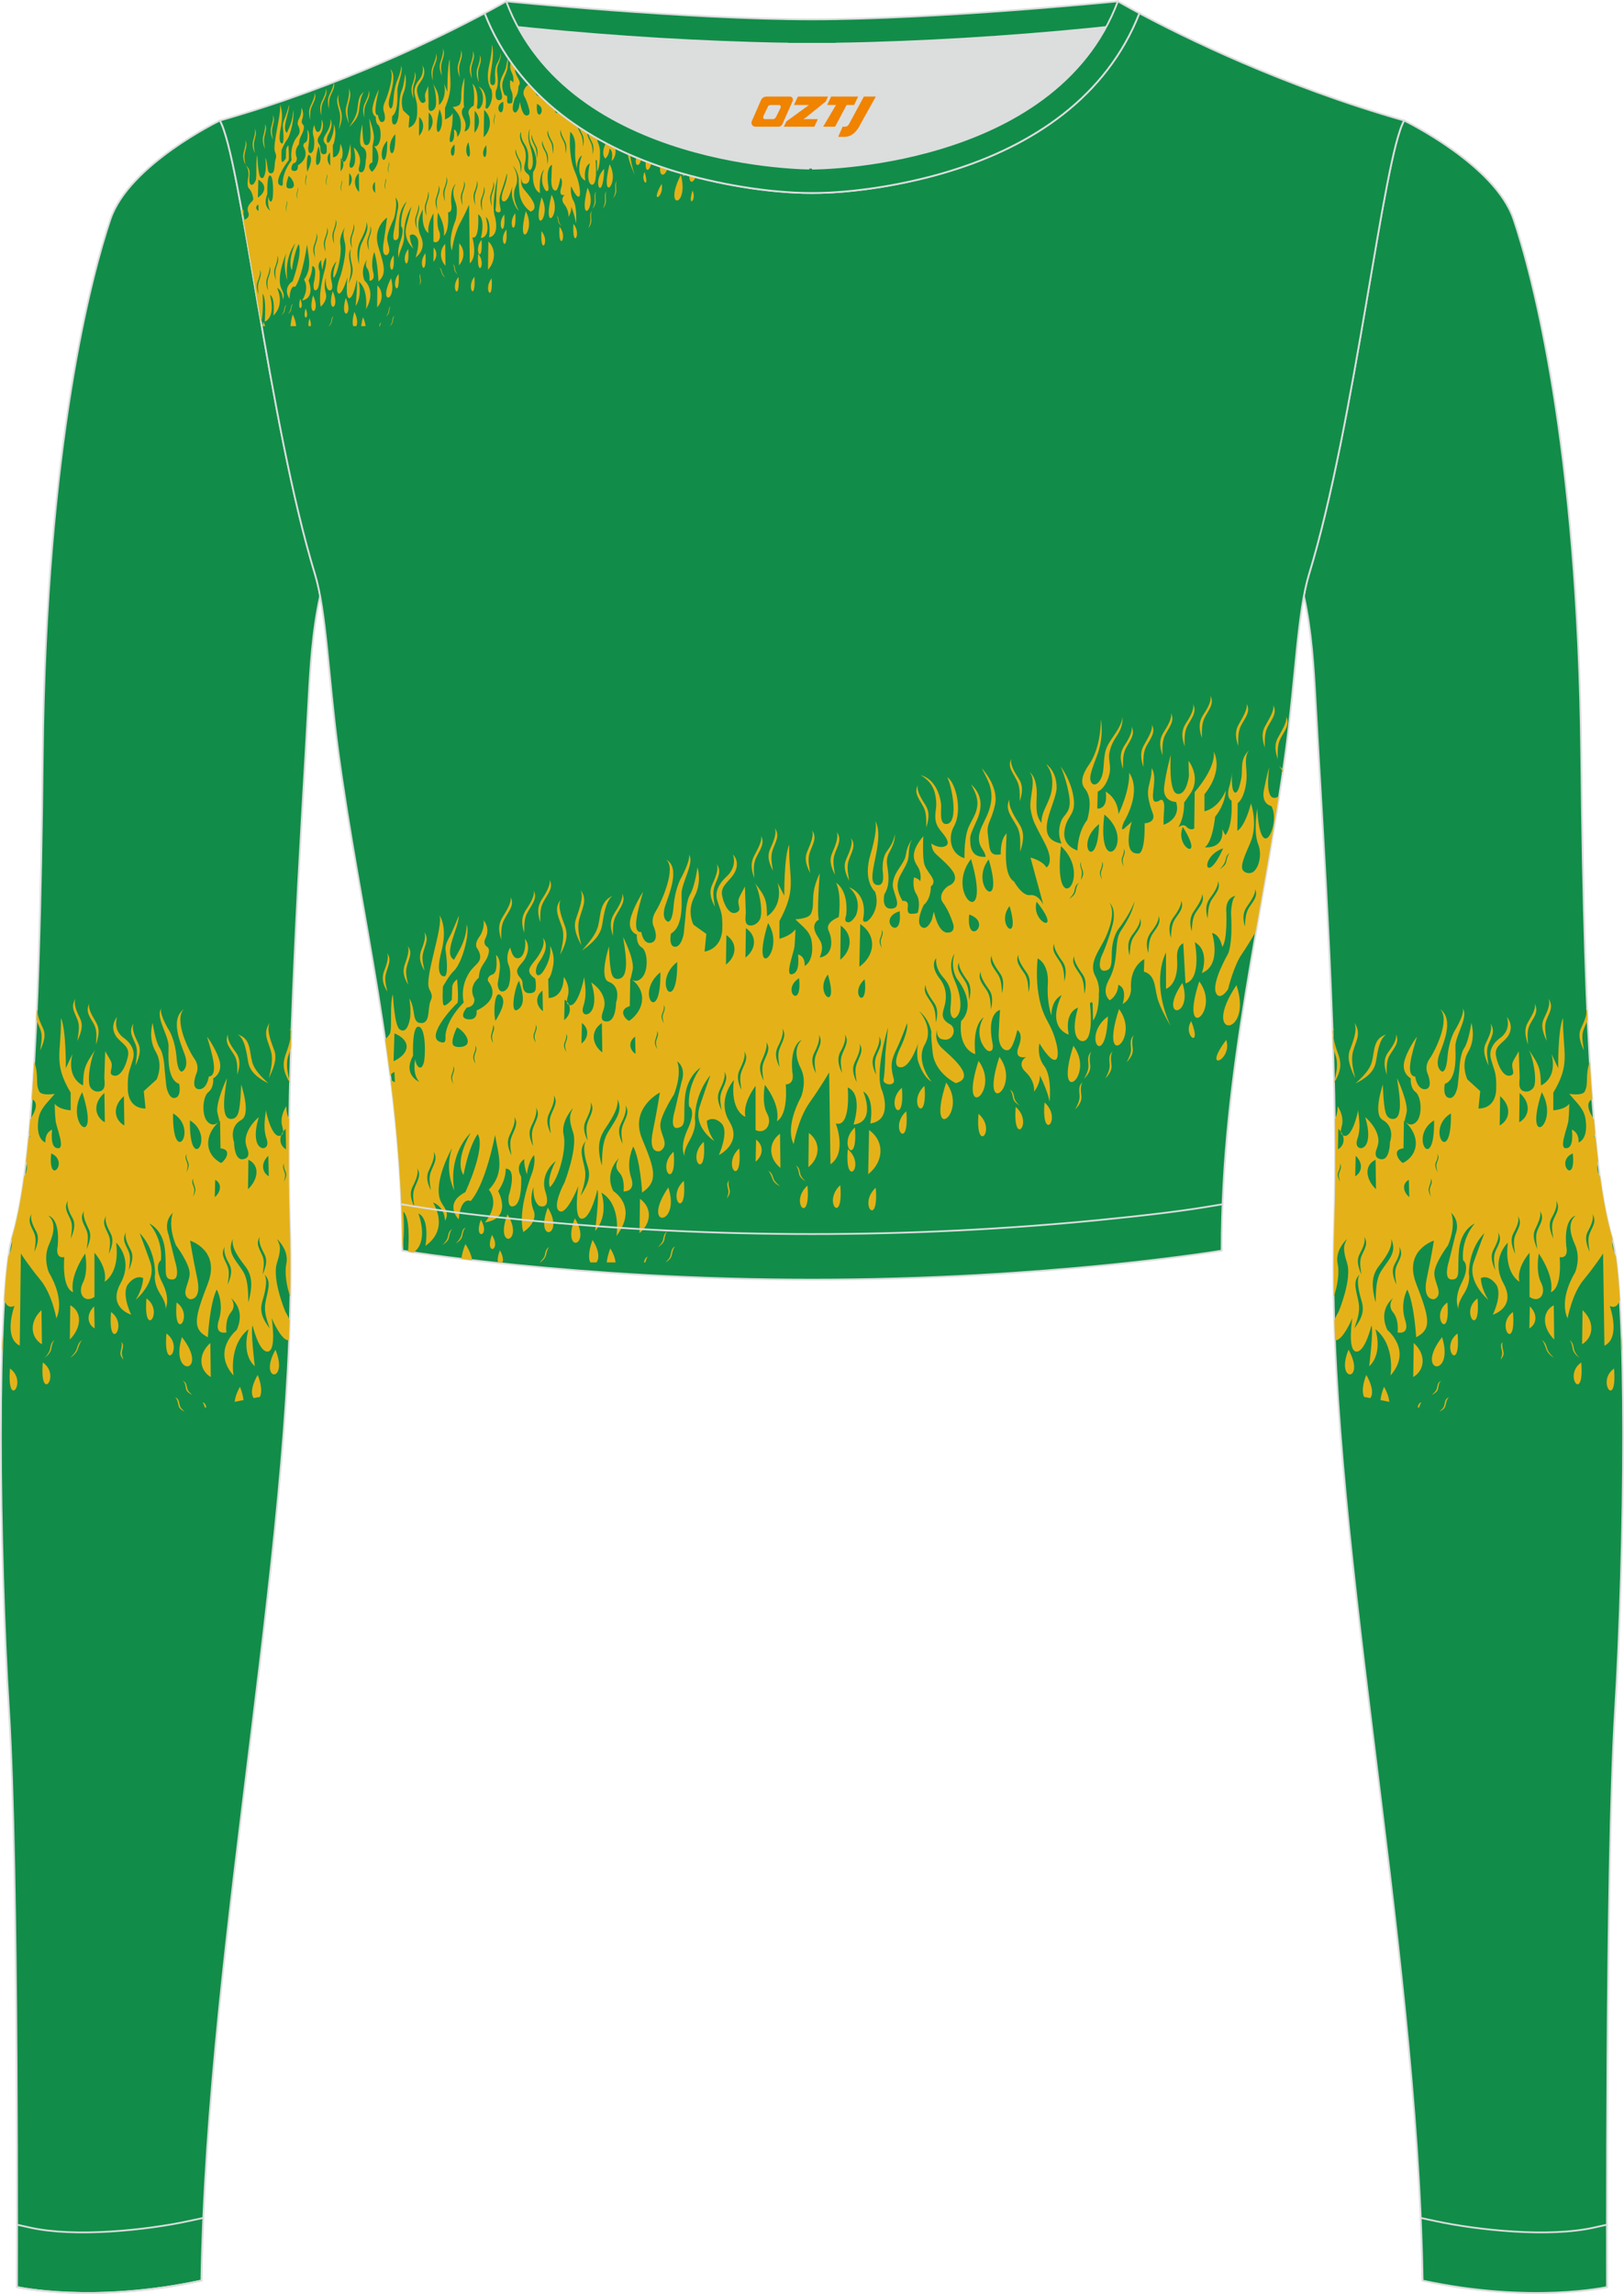 <?xml version="1.0" encoding="utf-8"?>
<!-- Generator: Adobe Illustrator 24.0.1, SVG Export Plug-In . SVG Version: 6.00 Build 0)  -->
<svg xmlns="http://www.w3.org/2000/svg" xmlns:xlink="http://www.w3.org/1999/xlink" version="1.1" id="图层_1" x="0px" y="0px" width="367.03px" height="518.23px" viewBox="0 0 367.02 518.23" enable-background="new 0 0 367.02 518.23" xml:space="preserve">
<g>
	<path fill-rule="evenodd" clip-rule="evenodd" fill="#DCDDDD" d="M113.76,2.85c0,0,45.04,4.28,69.79,4.28s70.34-3.09,70.34-3.09   S241.33,40.8,183.46,40.8C125.59,40.79,113.76,2.85,113.76,2.85z"/>
	
		<path fill-rule="evenodd" clip-rule="evenodd" fill="#118D49" stroke="#DCDDDD" stroke-width="0.4" stroke-miterlimit="22.926" d="   M258.74,5.16l-5.47,0.6c-18.61,2.04-37.83,3.37-56.53,3.92c-2.57,0.08-5.14,0.13-7.72,0.17v0.04h-11V9.85   c-2.57-0.03-5.14-0.09-7.72-0.17c-18.7-0.55-37.91-1.88-56.53-3.92l-5.47-0.6l6.07-4.87c0,0,40.87,4.09,69.14,4.09   s69.11-4.09,69.11-4.09L258.74,5.16z"/>
	
		<path fill-rule="evenodd" clip-rule="evenodd" fill="#118D49" stroke="#DCDDDD" stroke-width="0.4" stroke-miterlimit="22.926" d="   M317.33,27.23c0,0,20.56,9.93,24.74,22.3c4.19,12.38,14.56,50.77,15.29,121.02s3.28,96.45,6.92,108.83s2.91,71.7,0.73,107.01   c-2.18,35.3-1.82,130.3-1.82,130.3s-17.11,3.82-41.67-1.46c-1.26-78.2-22.24-172.66-20.02-238.76c1.17-34.86-2.6-88.69-4.18-118.11   c-0.4-7.41-0.88-15.82-2.64-23.72c0.34-1.82,0.72-3.46,1.15-4.89C306.24,95.73,312.58,35.55,317.33,27.23z"/>
	<path fill-rule="evenodd" clip-rule="evenodd" fill="#E4B218" d="M325.31,318.9L325.31,318.9c0.4-0.42,1-0.8,1.1-1.45   c0.2-0.79,0.2-1.54,1.1-1.78c-0.5,0.23-0.7,1.27-0.8,1.75C326.61,317.99,326.31,318.43,325.31,318.9L325.31,318.9L325.31,318.9z    M358.72,228.39l0.09,1.97c-0.22,0.77-0.65,1.51-0.95,2.35c-0.5,1.4-0.1,3.05,0.1,4.59c-1.2-2.56-1.2-3.89-0.6-5.1   c0.5-1.15,1.6-3.18,1-4.46l0,0C358.51,227.97,358.63,228.18,358.72,228.39L358.72,228.39z M359.29,239.81   c-1.12,3.25-0.2,4.97-1.13,6.75c-0.5,1.07-3.51,0.56-3.51,0.56c1.8,2.18,3.41,3.41,3.71,5.88c0.6,4.52-1.6,5.09-1.6,5.09   c0.1-2.39-1.5-2.87-1.5-2.87c0.3,3.22-0.4,4.08-1.2,4.17c-2,0.36,0.3-4.84,0.4-6.24c0.2-2.12,0.2-3.78,0.2-3.78   c-1.1,1.36-3.61,1.46-3.61,1.46v-3.99c4.01-6.69,2.1-8.81,2.2-16.85c-1.2,2.59-1.1,11.33-1.1,11.33l-1.5-3.2   c1.4,5.67-2.4,7.09-2.4,7.09c-0.1-3.59-0.2-4.36-2.8-8.11c0.9,1.42,1.9,6.19,1.3,8.23c-0.3,0.85-1.3,1.49-2.3,1.21   c-1.5-0.38-1-2.27-1-3.1l-0.2-5.94c-0.4,0.75-1.2,1.93-1.4,2.55c-0.4,1.42,0.8,2.48-0.4,2.91c-2.2,0.73-3.5-4.26-3.41-5.07   c0-1.75,1.9-2.45,2.8-3.86c1.5-2.36-0.3-4.3-0.3-4.3s1.2,2.98-1.7,4.9c-2.1,1.67-2.2,3.39-1.9,4.53c0.8,2.98,1.3,3,1.2,6.97   c-0.2,4.61-4.01,4.29-4.01,4.29l0.4-3.91l-2.9-2.65c0,0-1.6-3.22,0.2-6.27c1.8-3.05,0.7-6.51,0.7-6.51s-0.6,4.2-1.6,5.67   s-1.1,4.77-1.1,4.77l-0.4,3.91c0,0-0.5,2.98-2,2.6c-1.5-0.38-0.9-3.17-0.9-3.17c2.5-0.84,2.5-5.41,2.4-7.76c0-0.33,0-0.75,0-1   c0.2-2.54,2.9-6.25,1.7-8.22c0.3,1.55-1.9,5.03-1.9,5.03s-1.3,2.15-1.6,5.92c-0.3,3.76-1.3,3.23-1.3,3.23   c-1.6-1.06-0.6-3.69-0.6-3.69c0.9-2.57,3.51-8.04,0.2-10.43c2.4,2.3-1,9.36-2.3,11.18c-1.3,1.82-0.5,3.39-0.5,3.39   s1.4,3.35-0.5,3.56c-1.9,0.13-2.3-2.86-2.3-2.86c-2.3-0.2-0.7-5.29,0.4-8.98c-0.1,0.06-2.3,3.12-2.9,5.75   c-0.5,2.64,1.5,3.62,1.5,3.62s-0.2,2.12,1.1,3.12c1.3,1,1.6,5.21,0.2,6.69c-1.4,1.47-2.7-0.11-2.7-0.11l0.5-2.15   c0.2-2.54-2.2-7.58-2.2-7.58c0.2,1.87,1.8,9.24-0.9,9.21c-0.7,0.03-1.4-0.36-1.7-1.5c-0.5-1.68-0.6-6.27-0.6-6.27   s-2.3,6.61-0.1,7.96c3.01,1.67,1.7,5.07,1.7,5.07s0,4.24-2.1,3.83c-0.7-0.14-1-0.45-1.1-0.88c-0.3-1.31,1.1-2.19,0.4-4.57   s-2.8-4.04-2.8-4.04c0.7,2.3,0.8,3.9,0.6,5.02c-0.4,2.83-3.2,2.45-2.4,0.03c0.8-2.25,0.5-4.14,0.2-6.61   c-0.1,0.81-1.6,7.16-3.61,5.53c-0.6-0.45-0.1-1.76,0-2.24c0.4-2.25-1-4.18-1-4.18c-0.03,1.3-0.27,2.2-0.62,2.82   c0.12,8.46,0.09,16.5-0.15,23.72c-0.18,5.32-0.21,10.82-0.11,16.48c0.85-2.47,1.3-5.5,0.88-7.38c-0.7-3.21,2.11-5.65,2.11-5.65   c-0.5,1.07-1.2,1.68,0,5.4c1.2,3.64-1.9,11.01-1.9,11.01s-0.5,0.82-0.96,1.89c0.05,1.51,0.1,3.02,0.16,4.55c1.68,0.3,3.9-5,3.9-5   s-1.2,7.41,0.9,7.57c2,0.14,3.41-5.9,3.41-5.9c0.5,1.09-0.5,9.21-0.5,9.21c3.2-2.95,1.4-8.37,1.4-8.37   c4.61,3.64,3.41,10.47,3.41,10.47c5.01-5.67-0.7-10.27-0.7-10.27c-2.2-4.75,1.3-7.22,1.3-7.22s-1.4,1.55,0,3.24s1,4.52,1,4.52   c3,0.5,1.7-2.82,1.7-2.82c-1.2-3.97,0.5-6.88,0.5-6.88c1.6,3.3,2,10.78,2,10.78c3.7-1.85,2.9-4.58,0-12.13   c-2.9-7.55,4.01-9.69,4.01-9.69s-0.5,3.31-1.6,8.49s1.7,4.74,1.7,4.74c2.2-1.07,0-3.57,0-5.82c0-2.24,3.1-6.37,3.1-6.37   c1.9-4.61,0.7-7.34,0.7-7.34c2.2,2.09,1,4.85,1,4.85l-1.5,6.1c0,0-1.4,4.21,0.7,4.12c2.1,0,1.1-2.28,1.6-6.83   c0.5-4.56,3.51-5.8,3.51-5.8c-3.3,4.01-2.6,8.3-2.6,8.3s1.7,1.08-0.3,5.01c-2,3.93-0.7,6.01-0.7,6.01s-0.5-0.93,1.2-3.5   c1.6-2.59,1.1-4.52,1.1-4.52c0.1-6.13,3.5-9.12,3.5-9.12s-0.8,2-2.4,6.51s3.3,8.54,3.3,8.54c-1.7-2.66-1.7-4.9-1.7-4.9   s1.5-0.95,3.31,1.23c1.8,2.18-0.6,7.03-0.6,7.03s5.41-1.6,2.4-7.09s1-9.19,1-9.19c-0.9,6.97,2.6,8.82,2.6,8.82   c-0.7-3.29,2.3-6.53,2.3-6.53v9.97c2.2,1.51,3.91-0.65,2.6-3.23c-1.3-2.58-0.5-6.58-0.5-6.58c3.81,5.81,2.7,8.75,2.7,8.75   c2.7-1.05,2-7.92,2-7.92c2.2,0.35,1.5-2.45,1.5-2.45c-0.6-6.52,2.1-6.9,2.1-6.9c-1.8,1.47-1.2,4.17-0.2,6.36   c1.5,3.2,0.1,6.42,0.1,6.42c-3.91,6.63-1.7,10.38-1.7,10.38s1-5.54,3.61-8.68c2.61-3.15,4.41-5.95,4.41-5.95l0.3,20.83   c3.8-1.83,1.2-8.99,1.2-8.99c1.22,0.59,1.92-0.16,2.31-1.38c-0.24-3.81-0.54-7.11-0.91-9.73l0,0c-0.8-1.82-0.96-2.98-0.74-3.96   c-0.05-0.2-0.1-0.39-0.15-0.57c-0.98-3.33-1.88-7.67-2.69-13.59c-0.51-0.67-0.91-2.06-0.43-3.42c-0.2-1.72-0.4-3.56-0.59-5.53   c-0.13,0.01-0.26,0.01-0.4,0.01c0.14-0.3,0.24-0.59,0.32-0.85c-0.09-0.98-0.18-1.98-0.27-3.02c-0.42-0.85-1.02-1.63-1.25-2.76   c-0.24-1.33,0.57-1.79,0.88-1.92C359.65,245.65,359.46,242.83,359.29,239.81L359.29,239.81z M366.46,301.51   c0.05,1.26,0.09,2.54,0.13,3.86C366.39,304.56,366.31,303.31,366.46,301.51L366.46,301.51z M301.49,244.66v-0.06   c0.4-1.8,0.97-3.65,0.48-5.7c-0.2-0.71-0.47-1.42-0.69-2.1c-0.04-1.3-0.08-2.61-0.13-3.91c0.11-0.19,0.25-0.37,0.42-0.54l0,0   c-0.8,1.34,0.4,4.48,1,6.18C303.17,240.37,303.07,242.09,301.49,244.66L301.49,244.66z M320.7,318l-0.3-0.06   c0.1-0.56,0.3-1.02,0.9-1.15C321,316.98,320.9,317.54,320.7,318L320.7,318L320.7,318z M313.99,316.69l-2-0.39   c0.1-0.81,0.3-1.77,0.8-3C313.59,314.7,313.89,315.84,313.99,316.69L313.99,316.69L313.99,316.69z M309.68,315.85l-1.4-0.27   c-0.4-0.82-0.5-2.42,0.5-4.97C310.38,313.41,310.28,315.13,309.68,315.85L309.68,315.85L309.68,315.85z M302.47,255.03   c1.7,1.58,1.5,3.7-0.1,4.63L302.47,255.03L302.47,255.03L302.47,255.03z M306.38,261.11c1.7,1.58,1.5,3.7-0.1,4.63L306.38,261.11   L306.38,261.11L306.38,261.11z M310.88,262l0.1,6.67C308.58,266.36,308.28,263.23,310.88,262L310.88,262L310.88,262z M318.4,266.54   l0.1,3.92C316.99,269.17,316.89,267.32,318.4,266.54L318.4,266.54L318.4,266.54z M317.29,253.2c3.81,3.24,3.41,7.64-0.2,9.52   c-0.6-0.12-2.9-2.98,0.1-3.3L317.29,253.2L317.29,253.2L317.29,253.2z M324.1,253.11C324.3,265.7,318.2,256.7,324.1,253.11   L324.1,253.11L324.1,253.11z M327.91,251.53C328.11,264.12,322,255.03,327.91,251.53L327.91,251.53L327.91,251.53z M355.45,260.57   C356.25,268.21,351.25,262.41,355.45,260.57L355.45,260.57L355.45,260.57z M348.44,246.74   C352.65,254.04,344.14,260.1,348.44,246.74L348.44,246.74L348.44,246.74z M343.44,246.92c2.6,2.25,2.3,5.27-0.1,6.63L343.44,246.92   L343.44,246.92L343.44,246.92z M339.03,247.64c2.6,2.25,2.3,5.27-0.1,6.63L339.03,247.64L339.03,247.64L339.03,247.64z    M302.77,262.82c0.6,0.78,0.1,1.43-0.1,2.14c-0.2,0.63,0,1.33,0.2,2.03c-0.6-1.11-0.6-1.7-0.4-2.24   C302.67,264.3,303.07,263.38,302.77,262.82L302.77,262.82L302.77,262.82z M323.3,266.17c0.6,0.78,0.1,1.43-0.1,2.14   c-0.2,0.63,0,1.33,0.2,2.03c-0.6-1.11-0.6-1.7-0.4-2.24C323.1,267.62,323.6,266.73,323.3,266.17L323.3,266.17L323.3,266.17z    M324.8,260.65c0.6,0.78,0.1,1.43-0.1,2.14c-0.2,0.63,0,1.33,0.2,2.03c-0.6-1.11-0.6-1.7-0.4-2.24   C324.71,262.12,325.11,261.29,324.8,260.65L324.8,260.65L324.8,260.65z M359.86,274.23c1.1,1.71,0,2.91-0.6,4.45   c-0.5,1.23-0.2,2.7,0,4.15c-1-2.27-1-3.52-0.4-4.65C359.36,277.29,360.36,275.4,359.86,274.23L359.86,274.23L359.86,274.23z    M351.65,271.21c1.1,1.71,0,2.91-0.6,4.45c-0.5,1.23-0.2,2.7,0,4.15c-1-2.27-1-3.52-0.4-4.65   C351.15,274.27,352.15,272.47,351.65,271.21L351.65,271.21L351.65,271.21z M348.04,273.58c1.1,1.71,0,2.91-0.6,4.45   c-0.5,1.23-0.2,2.7,0,4.15c-1-2.27-1-3.52-0.4-4.65C347.44,276.62,348.44,274.74,348.04,273.58L348.04,273.58L348.04,273.58z    M343.03,274.68c1.1,1.71,0,2.91-0.6,4.45c-0.5,1.23-0.2,2.7,0,4.15c-1-2.27-1-3.52-0.4-4.65   C342.53,277.65,343.53,275.86,343.03,274.68L343.03,274.68L343.03,274.68z M338.53,278.37c1.1,1.71,0,2.91-0.6,4.45   c-0.5,1.23-0.2,2.7,0,4.15c-1-2.27-1-3.52-0.4-4.65C338.03,281.34,339.03,279.54,338.53,278.37L338.53,278.37L338.53,278.37z    M316.19,281.64c1.1,1.71,0,2.91-0.6,4.45c-0.5,1.23-0.2,2.7,0,4.15c-1-2.27-1-3.52-0.4-4.65   C315.69,284.7,316.69,282.9,316.19,281.64L316.19,281.64L316.19,281.64z M308.28,279.35c1.1,1.71,0,2.91-0.6,4.45   c-0.5,1.23-0.2,2.7,0,4.15c-1-2.27-1-3.52-0.4-4.65C307.78,282.33,308.78,280.53,308.28,279.35L308.28,279.35L308.28,279.35z    M314.39,279.88c1.5,3.12-0.8,4.91-2.3,7.36c-1.2,2.01-1.1,4.6-1.2,6.99c-1.1-4.04-0.7-6.12,0.5-7.88   C312.59,284.76,314.89,281.97,314.39,279.88L314.39,279.88L314.39,279.88z M307.28,287.96c-0.9,1.32,0,4.49,0.5,6.16   c0.5,1.84,0.2,3.53-1.7,5.98c0.6-1.79,1.3-3.57,1-5.62C306.68,291.91,305.48,289.52,307.28,287.96L307.28,287.96L307.28,287.96z    M315.49,233.65c0.9,1.92-0.5,3.14-1.4,4.71c-0.8,1.26-0.7,2.94-0.7,4.43c-0.8-2.56-0.5-3.84,0.3-5.01   C314.39,236.84,315.79,234.96,315.49,233.65L315.49,233.65L315.49,233.65z M336.82,231.17c1.3,1.92,0.1,3.26-0.5,4.97   c-0.5,1.4-0.1,3.05,0.1,4.59c-1.2-2.56-1.2-3.89-0.6-5.1C336.32,234.57,337.43,232.54,336.82,231.17L336.82,231.17L336.82,231.17z    M349.95,225.6c1.3,1.92,0.1,3.26-0.5,4.97c-0.5,1.4-0.1,3.05,0.1,4.59c-1.2-2.56-1.2-3.89-0.6-5.1   C349.44,228.99,350.55,226.96,349.95,225.6L349.95,225.6L349.95,225.6z M346.84,226.73c1,1.94-0.3,3.18-1.1,4.77   c-0.7,1.36-0.5,2.98-0.4,4.49c-0.9-2.58-0.7-3.88,0-5.07C345.84,229.95,347.24,228.06,346.84,226.73L346.84,226.73L346.84,226.73z    M306.08,231.06c1.7,2.41,0.3,4.21-0.3,6.5c-0.5,1.81,0,3.99,0.5,6c-1.6-3.22-1.8-5.01-1.1-6.61   C305.68,235.47,306.88,232.8,306.08,231.06L306.08,231.06L306.08,231.06z M313.29,233.72c-1.6,0.93-2,4.26-2.3,5.95   c-0.3,1.93-1.4,3.46-4.61,5.08c1.5-1.45,3.2-2.95,3.7-5.01C310.68,237.28,310.38,234.56,313.29,233.72L313.29,233.72L313.29,233.72   z M325.91,302.07C328.81,311.44,319.5,310.29,325.91,302.07L325.91,302.07L325.91,302.07z M319.5,303.39   c2.9,2.64,2.5,6.14-0.1,7.71L319.5,303.39L319.5,303.39L319.5,303.39z M345.74,295.14c1.8,1.68,1.6,3.97-0.1,4.97L345.74,295.14   L345.74,295.14L345.74,295.14z M351.15,294.87l0.1,7.75C348.64,300.03,348.34,296.4,351.15,294.87L351.15,294.87L351.15,294.87z    M357.66,295.98c2.81,2.63,2.5,6.14-0.1,7.71L357.66,295.98L357.66,295.98L357.66,295.98z M329.41,301.26   C330.21,310.72,325.31,304.19,329.41,301.26L329.41,301.26L329.41,301.26z M327.11,294.25C327.91,303.71,323,297.1,327.11,294.25   L327.11,294.25L327.11,294.25z M341.93,296.4C342.73,305.94,337.82,299.33,341.93,296.4L341.93,296.4L341.93,296.4z M364.77,309.17   C365.57,318.71,360.66,312.1,364.77,309.17L364.77,309.17L364.77,309.17z M357.36,307.8C358.16,317.26,353.15,310.72,357.36,307.8   L357.36,307.8L357.36,307.8z M304.77,304.92L304.77,304.92C308.78,312.18,301.67,312.54,304.77,304.92L304.77,304.92z    M325.81,311.94c-0.9,0.24-0.9,0.99-1.1,1.78c-0.2,0.63-0.7,1.03-1.2,1.43c1-0.47,1.4-0.89,1.5-1.45   C325.11,313.13,325.21,312.15,325.81,311.94L325.81,311.94L325.81,311.94z M339.63,303.17c-0.3,0.44,0,1.5,0.1,2.01   c0.2,0.62,0.1,1.18-0.6,1.96c0.2-0.63,0.5-1.23,0.3-1.94C339.33,304.53,338.93,303.7,339.63,303.17L339.63,303.17L339.63,303.17z    M354.65,302.7c0.9,0.59,0.9,1.34,1.1,2.21c0.2,0.7,0.7,1.3,1.2,1.9c-1-0.86-1.4-1.44-1.5-2.04   C355.35,304.17,355.15,303.13,354.65,302.7L354.65,302.7L354.65,302.7z M348.44,302.74c0.9,0.51,1,1.36,1.3,2.16   c0.3,0.72,0.9,1.26,1.4,1.85c-1.1-0.8-1.5-1.38-1.7-1.99C349.24,304.22,348.94,303.17,348.44,302.74L348.44,302.74L348.44,302.74z    M333.92,293.33C334.72,302.8,329.81,296.27,333.92,293.33L333.92,293.33z"/>
	
		<path fill-rule="evenodd" clip-rule="evenodd" fill="#118D49" stroke="#DCDDDD" stroke-width="0.4" stroke-miterlimit="22.926" d="   M49.69,27.23c0,0-20.56,9.93-24.74,22.3S10.39,100.3,9.66,170.55C8.94,240.79,6.39,267,2.75,279.37   c-3.64,12.38-2.91,71.7-0.73,107.01c2.18,35.3,1.82,130.3,1.82,130.3s17.11,3.82,41.67-1.46c1.26-78.2,22.24-172.66,20.02-238.76   c-1.17-34.86,2.6-88.69,4.18-118.11c0.4-7.41,0.88-15.82,2.64-23.72c-0.34-1.82-0.72-3.46-1.15-4.89   C60.79,95.73,54.44,35.55,49.69,27.23z"/>
	<path fill-rule="evenodd" clip-rule="evenodd" fill="#E4B218" d="M41.72,318.9L41.72,318.9c-0.4-0.42-1-0.8-1.1-1.45   c-0.2-0.79-0.2-1.54-1.1-1.78c0.5,0.23,0.7,1.27,0.8,1.75C40.41,317.99,40.72,318.43,41.72,318.9L41.72,318.9L41.72,318.9z    M8.31,228.39l-0.09,1.97c0.22,0.77,0.65,1.51,0.95,2.35c0.5,1.4,0.1,3.05-0.1,4.59c1.2-2.56,1.2-3.89,0.6-5.1   c-0.5-1.15-1.6-3.18-1-4.46l0,0C8.51,227.97,8.4,228.18,8.31,228.39L8.31,228.39z M7.73,239.81c1.12,3.25,0.2,4.97,1.13,6.75   c0.5,1.07,3.51,0.56,3.51,0.56c-1.8,2.18-3.41,3.41-3.71,5.88c-0.6,4.52,1.6,5.09,1.6,5.09c-0.1-2.39,1.5-2.87,1.5-2.87   c-0.3,3.22,0.4,4.08,1.2,4.17c2,0.36-0.3-4.84-0.4-6.24c-0.2-2.12-0.2-3.78-0.2-3.78c1.1,1.36,3.61,1.46,3.61,1.46v-3.99   c-4.01-6.69-2.1-8.81-2.2-16.85c1.2,2.59,1.1,11.33,1.1,11.33l1.5-3.2c-1.4,5.67,2.4,7.09,2.4,7.09c0.1-3.59,0.2-4.36,2.8-8.11   c-0.9,1.42-1.9,6.19-1.3,8.23c0.3,0.85,1.3,1.49,2.3,1.21c1.5-0.38,1-2.27,1-3.1l0.2-5.94c0.4,0.75,1.2,1.93,1.4,2.55   c0.4,1.42-0.8,2.48,0.4,2.91c2.2,0.73,3.51-4.26,3.41-5.07c0-1.75-1.9-2.45-2.8-3.86c-1.5-2.36,0.3-4.3,0.3-4.3s-1.2,2.98,1.7,4.9   c2.1,1.67,2.2,3.39,1.9,4.53c-0.8,2.98-1.3,3-1.2,6.97c0.2,4.61,4.01,4.29,4.01,4.29l-0.4-3.91l2.9-2.65c0,0,1.6-3.22-0.2-6.27   s-0.7-6.51-0.7-6.51s0.6,4.2,1.6,5.67s1.1,4.77,1.1,4.77l0.4,3.91c0,0,0.5,2.98,2,2.6c1.5-0.38,0.9-3.17,0.9-3.17   c-2.5-0.84-2.5-5.41-2.4-7.76c0-0.33,0-0.75,0-1c-0.2-2.54-2.9-6.25-1.7-8.22c-0.3,1.55,1.9,5.03,1.9,5.03s1.3,2.15,1.6,5.92   c0.3,3.76,1.3,3.23,1.3,3.23c1.6-1.06,0.6-3.69,0.6-3.69c-0.9-2.57-3.51-8.04-0.2-10.43c-2.4,2.3,1,9.36,2.3,11.18   c1.3,1.82,0.5,3.39,0.5,3.39s-1.4,3.35,0.5,3.56c1.9,0.13,2.3-2.86,2.3-2.86c2.3-0.2,0.7-5.29-0.4-8.98c0.1,0.06,2.3,3.12,2.9,5.75   c0.5,2.64-1.5,3.62-1.5,3.62s0.2,2.12-1.1,3.12s-1.6,5.21-0.2,6.69c1.4,1.47,2.7-0.11,2.7-0.11l-0.5-2.15   c-0.2-2.54,2.2-7.58,2.2-7.58c-0.2,1.87-1.8,9.24,0.9,9.21c0.7,0.03,1.4-0.36,1.7-1.5c0.5-1.68,0.6-6.27,0.6-6.27   s2.3,6.61,0.1,7.96c-3.01,1.67-1.7,5.07-1.7,5.07s0,4.24,2.1,3.83c0.7-0.14,1-0.45,1.1-0.88c0.3-1.31-1.1-2.19-0.4-4.57   c0.7-2.38,2.8-4.04,2.8-4.04c-0.7,2.3-0.8,3.9-0.6,5.02c0.4,2.83,3.2,2.45,2.4,0.03c-0.8-2.25-0.5-4.14-0.2-6.61   c0.1,0.81,1.6,7.16,3.61,5.53c0.6-0.45,0.1-1.76,0-2.24c-0.4-2.25,1-4.18,1-4.18c0.03,1.3,0.27,2.2,0.62,2.82   c-0.12,8.46-0.09,16.5,0.15,23.72c0.18,5.32,0.2,10.82,0.11,16.48c-0.85-2.47-1.29-5.5-0.88-7.38c0.7-3.21-2.11-5.65-2.11-5.65   c0.5,1.07,1.2,1.68,0,5.4c-1.2,3.64,1.9,11.01,1.9,11.01s0.5,0.82,0.96,1.89c-0.05,1.51-0.1,3.02-0.16,4.55c-1.68,0.3-3.9-5-3.9-5   s1.2,7.41-0.9,7.57c-2,0.14-3.41-5.9-3.41-5.9c-0.5,1.09,0.5,9.21,0.5,9.21c-3.2-2.95-1.4-8.37-1.4-8.37   c-4.61,3.64-3.41,10.47-3.41,10.47c-5.01-5.67,0.7-10.27,0.7-10.27c2.2-4.75-1.3-7.22-1.3-7.22s1.4,1.55,0,3.24s-1,4.52-1,4.52   c-3,0.5-1.7-2.82-1.7-2.82c1.2-3.97-0.5-6.88-0.5-6.88c-1.6,3.3-2,10.78-2,10.78c-3.7-1.85-2.9-4.58,0-12.13   c2.9-7.55-4.01-9.69-4.01-9.69s0.5,3.31,1.6,8.49s-1.7,4.74-1.7,4.74c-2.2-1.07,0-3.57,0-5.82c0-2.24-3.1-6.37-3.1-6.37   c-1.9-4.61-0.7-7.34-0.7-7.34c-2.2,2.09-1,4.85-1,4.85l1.5,6.1c0,0,1.4,4.21-0.7,4.12c-2.1,0-1.1-2.28-1.6-6.83   c-0.5-4.56-3.51-5.8-3.51-5.8c3.3,4.01,2.6,8.3,2.6,8.3s-1.7,1.08,0.3,5.01c2,3.93,0.7,6.01,0.7,6.01s0.5-0.93-1.2-3.5   c-1.6-2.59-1.1-4.52-1.1-4.52c-0.1-6.13-3.5-9.12-3.5-9.12s0.8,2,2.4,6.51c1.6,4.51-3.3,8.54-3.3,8.54c1.7-2.66,1.7-4.9,1.7-4.9   s-1.5-0.95-3.31,1.23c-1.8,2.18,0.6,7.03,0.6,7.03s-5.41-1.6-2.4-7.09s-1-9.19-1-9.19c0.9,6.97-2.6,8.82-2.6,8.82   c0.7-3.29-2.3-6.53-2.3-6.53v9.97c-2.2,1.51-3.91-0.65-2.6-3.23c1.3-2.58,0.5-6.58,0.5-6.58c-3.81,5.81-2.71,8.75-2.71,8.75   c-2.7-1.05-2-7.92-2-7.92c-2.2,0.35-1.5-2.45-1.5-2.45c0.6-6.52-2.1-6.9-2.1-6.9c1.8,1.47,1.2,4.17,0.2,6.36   c-1.5,3.2-0.1,6.42-0.1,6.42c3.91,6.63,1.7,10.38,1.7,10.38s-1-5.54-3.61-8.68c-2.61-3.15-4.41-5.95-4.41-5.95L4.46,304   c-3.8-1.83-1.2-8.99-1.2-8.99c-1.22,0.59-1.92-0.16-2.31-1.38c0.24-3.81,0.54-7.11,0.91-9.73l0,0c0.8-1.82,0.96-2.98,0.74-3.96   c0.05-0.2,0.1-0.39,0.15-0.57c0.98-3.33,1.88-7.67,2.69-13.59c0.51-0.67,0.91-2.06,0.43-3.42c0.2-1.72,0.4-3.56,0.59-5.53   c0.13,0.01,0.26,0.01,0.4,0.01c-0.14-0.3-0.24-0.59-0.32-0.85c0.09-0.98,0.18-1.98,0.27-3.02c0.42-0.85,1.02-1.63,1.25-2.76   c0.24-1.33-0.57-1.79-0.88-1.92C7.37,245.65,7.56,242.83,7.73,239.81L7.73,239.81z M0.56,301.51c-0.05,1.26-0.09,2.54-0.13,3.86   C0.63,304.56,0.71,303.31,0.56,301.51L0.56,301.51z M65.53,244.66v-0.06c-0.4-1.8-0.97-3.65-0.48-5.7c0.2-0.71,0.47-1.42,0.69-2.1   c0.04-1.3,0.08-2.61,0.13-3.91c-0.11-0.19-0.25-0.37-0.42-0.54l0,0c0.8,1.34-0.4,4.48-1,6.18   C63.85,240.37,63.95,242.09,65.53,244.66L65.53,244.66z M46.32,318l0.3-0.06c-0.1-0.56-0.3-1.02-0.9-1.15   C46.02,316.98,46.12,317.54,46.32,318L46.32,318L46.32,318z M53.03,316.69l2-0.39c-0.1-0.81-0.3-1.77-0.8-3   C53.44,314.7,53.13,315.84,53.03,316.69L53.03,316.69L53.03,316.69z M57.34,315.85l1.4-0.27c0.4-0.82,0.5-2.42-0.5-4.97   C56.64,313.41,56.74,315.13,57.34,315.85L57.34,315.85L57.34,315.85z M64.55,255.03c-1.7,1.58-1.5,3.7,0.1,4.63L64.55,255.03   L64.55,255.03L64.55,255.03z M60.64,261.11c-1.7,1.58-1.5,3.7,0.1,4.63L60.64,261.11L60.64,261.11L60.64,261.11z M56.14,262   l-0.1,6.67C58.44,266.36,58.74,263.23,56.14,262L56.14,262L56.14,262z M48.63,266.54l-0.1,3.92   C50.03,269.17,50.13,267.32,48.63,266.54L48.63,266.54L48.63,266.54z M49.73,253.2c-3.81,3.24-3.41,7.64,0.2,9.52   c0.6-0.12,2.9-2.98-0.1-3.3L49.73,253.2L49.73,253.2L49.73,253.2z M42.92,253.11C42.72,265.7,48.83,256.7,42.92,253.11   L42.92,253.11L42.92,253.11z M39.11,251.53C38.91,264.12,45.02,255.03,39.11,251.53L39.11,251.53L39.11,251.53z M11.57,260.57   C10.77,268.21,15.78,262.41,11.57,260.57L11.57,260.57L11.57,260.57z M18.58,246.74C14.37,254.04,22.89,260.1,18.58,246.74   L18.58,246.74L18.58,246.74z M23.59,246.92c-2.6,2.25-2.3,5.27,0.1,6.63L23.59,246.92L23.59,246.92L23.59,246.92z M28,247.64   c-2.6,2.25-2.3,5.27,0.1,6.63L28,247.64L28,247.64L28,247.64z M64.25,262.82c-0.6,0.78-0.1,1.43,0.1,2.14c0.2,0.63,0,1.33-0.2,2.03   c0.6-1.11,0.6-1.7,0.4-2.24C64.35,264.3,63.95,263.38,64.25,262.82L64.25,262.82L64.25,262.82z M43.72,266.17   c-0.6,0.78-0.1,1.43,0.1,2.14c0.2,0.63,0,1.33-0.2,2.03c0.6-1.11,0.6-1.7,0.4-2.24C43.92,267.62,43.42,266.73,43.72,266.17   L43.72,266.17L43.72,266.17z M42.22,260.65c-0.6,0.78-0.1,1.43,0.1,2.14c0.2,0.63,0,1.33-0.2,2.03c0.6-1.11,0.6-1.7,0.4-2.24   C42.32,262.12,41.92,261.29,42.22,260.65L42.22,260.65L42.22,260.65z M7.16,274.23c-1.1,1.71,0,2.91,0.6,4.45   c0.5,1.23,0.2,2.7,0,4.15c1-2.27,1-3.52,0.4-4.65C7.66,277.29,6.66,275.4,7.16,274.23L7.16,274.23L7.16,274.23z M15.38,271.21   c-1.1,1.71,0,2.91,0.6,4.45c0.5,1.23,0.2,2.7,0,4.15c1-2.27,1-3.52,0.4-4.65C15.88,274.27,14.88,272.47,15.38,271.21L15.38,271.21   L15.38,271.21z M18.98,273.58c-1.1,1.71,0,2.91,0.6,4.45c0.5,1.23,0.2,2.7,0,4.15c1-2.27,1-3.52,0.4-4.65   C19.58,276.62,18.58,274.74,18.98,273.58L18.98,273.58L18.98,273.58z M23.99,274.68c-1.1,1.71,0,2.91,0.6,4.45   c0.5,1.23,0.2,2.7,0,4.15c1-2.27,1-3.52,0.4-4.65C24.49,277.65,23.49,275.86,23.99,274.68L23.99,274.68L23.99,274.68z M28.5,278.37   c-1.1,1.71,0,2.91,0.6,4.45c0.5,1.23,0.2,2.7,0,4.15c1-2.27,1-3.52,0.4-4.65C29,281.34,28,279.54,28.5,278.37L28.5,278.37   L28.5,278.37z M50.83,281.64c-1.1,1.71,0,2.91,0.6,4.45c0.5,1.23,0.2,2.7,0,4.15c1-2.27,1-3.52,0.4-4.65   C51.33,284.7,50.33,282.9,50.83,281.64L50.83,281.64L50.83,281.64z M58.74,279.35c-1.1,1.71,0,2.91,0.6,4.45   c0.5,1.23,0.2,2.7,0,4.15c1-2.27,1-3.52,0.4-4.65C59.25,282.33,58.24,280.53,58.74,279.35L58.74,279.35L58.74,279.35z    M52.63,279.88c-1.5,3.12,0.8,4.91,2.3,7.36c1.2,2.01,1.1,4.6,1.2,6.99c1.1-4.04,0.7-6.12-0.5-7.88   C54.44,284.76,52.13,281.97,52.63,279.88L52.63,279.88L52.63,279.88z M59.75,287.96c0.9,1.32,0,4.49-0.5,6.16   c-0.5,1.84-0.2,3.53,1.7,5.98c-0.6-1.79-1.3-3.57-1-5.62C60.35,291.91,61.55,289.52,59.75,287.96L59.75,287.96L59.75,287.96z    M51.53,233.65c-0.9,1.92,0.5,3.14,1.4,4.71c0.8,1.26,0.7,2.94,0.7,4.43c0.8-2.56,0.5-3.84-0.3-5.01   C52.63,236.84,51.23,234.96,51.53,233.65L51.53,233.65L51.53,233.65z M30.2,231.17c-1.3,1.92-0.1,3.26,0.5,4.97   c0.5,1.4,0.1,3.05-0.1,4.59c1.2-2.56,1.2-3.89,0.6-5.1C30.7,234.57,29.6,232.54,30.2,231.17L30.2,231.17L30.2,231.17z M17.08,225.6   c-1.3,1.92-0.1,3.26,0.5,4.97c0.5,1.4,0.1,3.05-0.1,4.59c1.2-2.56,1.2-3.89,0.6-5.1C17.58,228.99,16.48,226.96,17.08,225.6   L17.08,225.6L17.08,225.6z M20.18,226.73c-1,1.94,0.3,3.18,1.1,4.77c0.7,1.36,0.5,2.98,0.4,4.49c0.9-2.58,0.7-3.88,0-5.07   C21.19,229.95,19.78,228.06,20.18,226.73L20.18,226.73L20.18,226.73z M60.95,231.06c-1.7,2.41-0.3,4.21,0.3,6.5   c0.5,1.81,0,3.99-0.5,6c1.6-3.22,1.8-5.01,1.1-6.61C61.35,235.47,60.14,232.8,60.95,231.06L60.95,231.06L60.95,231.06z    M53.74,233.72c1.6,0.93,2,4.26,2.3,5.95c0.3,1.93,1.4,3.46,4.61,5.08c-1.5-1.45-3.2-2.95-3.7-5.01   C56.34,237.28,56.64,234.56,53.74,233.72L53.74,233.72L53.74,233.72z M41.11,302.07C38.21,311.44,47.53,310.29,41.11,302.07   L41.11,302.07L41.11,302.07z M47.53,303.39c-2.9,2.64-2.5,6.14,0.1,7.71L47.53,303.39L47.53,303.39L47.53,303.39z M21.28,295.14   c-1.8,1.68-1.6,3.97,0.1,4.97L21.28,295.14L21.28,295.14L21.28,295.14z M15.88,294.87l-0.1,7.75   C18.38,300.03,18.68,296.4,15.88,294.87L15.88,294.87L15.88,294.87z M9.37,295.98c-2.81,2.63-2.5,6.14,0.1,7.71L9.37,295.98   L9.37,295.98L9.37,295.98z M37.61,301.26C36.81,310.72,41.72,304.19,37.61,301.26L37.61,301.26L37.61,301.26z M39.91,294.25   C39.11,303.71,44.02,297.1,39.91,294.25L39.91,294.25L39.91,294.25z M25.09,296.4C24.29,305.94,29.2,299.33,25.09,296.4   L25.09,296.4L25.09,296.4z M2.26,309.17C1.45,318.71,6.36,312.1,2.26,309.17L2.26,309.17L2.26,309.17z M9.67,307.8   C8.87,317.26,13.87,310.72,9.67,307.8L9.67,307.8L9.67,307.8z M62.25,304.92L62.25,304.92C58.24,312.18,65.35,312.54,62.25,304.92   L62.25,304.92z M41.22,311.94c0.9,0.24,0.9,0.99,1.1,1.78c0.2,0.63,0.7,1.03,1.2,1.43c-1-0.47-1.4-0.89-1.5-1.45   C41.92,313.13,41.82,312.15,41.22,311.94L41.22,311.94L41.22,311.94z M27.39,303.17c0.3,0.44,0,1.5-0.1,2.01   c-0.2,0.62-0.1,1.18,0.6,1.96c-0.2-0.63-0.5-1.23-0.3-1.94C27.7,304.53,28.09,303.7,27.39,303.17L27.39,303.17L27.39,303.17z    M12.37,302.7c-0.9,0.59-0.9,1.34-1.1,2.21c-0.2,0.7-0.7,1.3-1.2,1.9c1-0.86,1.4-1.44,1.5-2.04   C11.67,304.17,11.87,303.13,12.37,302.7L12.37,302.7L12.37,302.7z M18.58,302.74c-0.9,0.51-1,1.36-1.3,2.16   c-0.3,0.72-0.9,1.26-1.4,1.85c1.1-0.8,1.5-1.38,1.7-1.99C17.78,304.22,18.08,303.17,18.58,302.74L18.58,302.74L18.58,302.74z    M33.1,293.33C32.3,302.8,37.21,296.27,33.1,293.33L33.1,293.33z"/>
	
		<path fill-rule="evenodd" clip-rule="evenodd" fill="#118D49" stroke="#DCDDDD" stroke-width="0.4" stroke-miterlimit="22.926" d="   M109.53,2.99C100,8.09,77.36,19.36,49.69,27.23c4.75,8.32,11.09,68.5,21.5,102.51c2.53,8.27,3.06,23.55,5.19,39.52   c4.92,36.95,14.4,72.23,14.55,113.28c0,0,38.98,6.55,92.58,6.55s92.58-6.55,92.58-6.55c0-40.87,9.62-76.33,14.55-113.28   c2.13-15.97,2.66-31.26,5.19-39.52c10.41-34.02,16.76-94.19,21.5-102.51c-27.67-7.87-50.31-19.14-59.84-24.24   c-7.44,18.9-24.13,29.96-42.97,35.71c-9.35,2.85-21.14,4.92-31.01,4.91c-9.87,0.01-21.66-2.05-31.01-4.91   C133.66,32.95,116.97,21.89,109.53,2.99z"/>
	<g>
		<path fill-rule="evenodd" clip-rule="evenodd" fill="#E4B218" d="M150.44,285.2L150.44,285.2c0.4-0.5,1-1,1.1-1.66    c0.2-0.83,0.2-1.58,1.1-1.99c-0.5,0.33-0.7,1.41-0.8,1.91C151.74,284.04,151.44,284.53,150.44,285.2L150.44,285.2L150.44,285.2z     M87.05,234.81c0.4,2.74,0.77,5.49,1.12,8.26c0.1-0.33,0.42-0.65,0.97-0.91l0,0l0.1,2.33c-0.48-0.2-0.81-0.46-0.98-0.74    c1.55,12.34,2.59,25.03,2.66,38.32c0.64-3.52,0.22-8.33,0.22-8.33c1.52,1.26,1.25,6.85,1.08,9.02l1.26,0.19    c3.53-2.55,1.07-8.8,1.07-8.8c2.7,1.16,1.6,7.31,1.6,7.31c5.61-3.99,1.7-9.8,1.7-9.8c2.81,1.08,2.71,4.15,2.71,4.15    c1.3-2.24-0.7-3.24-1.2-5.07c-1.2-4.4,2.8-11.38,2.8-11.38c-1.8,5.23,0.5,9.55,0.5,9.55c-1.4-8.47,3.7-12.96,3.7-12.96    c-3.9,6.98-1.6,9.47-1.6,9.47c1.3-6.9,3.21-9.22,3.21-9.22c1.9,3.16-2.81,13.13-2.81,13.13c-5.01,2.58-1.5,6.15-1.5,6.15    c0.5-5.32,2.71-4.15,2.71-4.15c3.5-3.99,5.51-14.95,5.51-14.95c0.7,4.49,2.4,8.39-1.4,12.38c2.7,3.49-0.9,7.39-0.9,7.39    c6.41-0.91,3-7.06,3-7.06c1.9-2.74,1.7-5.07,1.7-5.07c2.71,0,0.7,6.07,0.7,6.07s-0.5,3.16,1.3,2.33c1.8-0.83,1.5-6.56,1.5-6.56    c-1.5-2.74,0.7-3.99,0.7-3.99c-0.1,1.58,0.6,3.41,0.6,3.41c0.4-3.16,1.6-4.32,1.6-4.32c0.4,1.41-0.3,3.66-0.3,3.66    c-3.71,9.8-2.1,13.71-2.1,13.71s3.41-2.16,2.3-4.9c-1.1-2.74,0-5.23,0-5.23c-0.2,3.41,1.3,4.24,1.3,4.24s2.71,1.08,1.4-3.16    c-1.4-4.24,2.3-6.98,2.3-6.98c-2.2,4.32-1.3,5.9-1.3,5.9c2-1.83,3.81-8.72,3.1-11.8c-0.7-3.07,2.11-6.07,2.11-6.07    c-0.5,1.16-1.2,1.91,0,5.4c1.2,3.41-1.9,11.38-1.9,11.38s-2.9,5.4-1.2,6.48c1.7,1.08,4.31-5.65,4.31-5.65s-1.2,7.64,0.9,7.39    c2-0.25,3.41-6.56,3.41-6.56c0.5,1-0.5,9.3-0.5,9.3c3.2-3.57,1.4-8.64,1.4-8.64c4.61,2.74,3.41,9.8,3.41,9.8    c5.01-6.65-0.7-10.14-0.7-10.14c-2.2-4.32,1.3-7.48,1.3-7.48s-1.4,1.83,0,3.24s1,4.32,1,4.32c3.01-0.08,1.7-3.16,1.7-3.16    c-1.2-3.74,0.5-6.98,0.5-6.98c1.6,2.99,2,10.39,2,10.39c3.7-2.58,2.9-5.15,0-12.13s4.01-10.47,4.01-10.47s-0.5,3.41-1.6,8.81    s1.7,4.4,1.7,4.4c2.2-1.5,0-3.57,0-5.82c0-2.24,3.1-6.98,3.1-6.98c1.9-4.98,0.7-7.48,0.7-7.48c2.2,1.66,1,4.65,1,4.65l-1.5,6.4    c0,0-1.4,4.49,0.7,3.99c2.1-0.42,1.1-2.49,1.6-7.14s3.51-6.48,3.51-6.48c-3.3,4.65-2.6,8.81-2.6,8.81s1.7,0.75-0.3,5.07    c-2,4.32-0.7,6.15-0.7,6.15s-0.5-0.83,1.2-3.74c1.6-2.91,1.1-4.74,1.1-4.74c0.1-6.15,3.51-9.8,3.51-9.8s-0.8,2.16-2.4,6.98    c-1.6,4.82,3.3,7.89,3.3,7.89c-1.7-2.33-1.7-4.57-1.7-4.57s1.5-1.25,3.31,0.58c1.8,1.83-0.6,7.15-0.6,7.15s5.41-2.66,2.4-7.56    c-3-4.9,1-9.39,1-9.39c-0.9,7.15,2.6,8.31,2.6,8.31c-0.7-3.16,2.3-6.98,2.3-6.98v9.97c2.2,1.08,3.91-1.41,2.6-3.74    c-1.3-2.33-0.5-6.48-0.5-6.48c3.81,5.07,2.71,8.22,2.71,8.22c2.7-1.58,2-8.31,2-8.31c2.2-0.08,1.5-2.74,1.5-2.74    c-0.6-6.4,2.1-7.31,2.1-7.31c-1.8,1.83-1.2,4.4-0.2,6.4c1.5,2.91,0.1,6.4,0.1,6.4c-3.91,7.39-1.7,10.72-1.7,10.72    s1-5.73,3.61-9.39s4.41-6.81,4.41-6.81l0.3,20.77c3.8-2.58,1.2-9.22,1.2-9.22c3.51,1,2.7-8.14,2.7-8.14    c3.61,1.58,1.3,8.39,1.3,8.39c5.21-0.58,2.2-7.48,2.2-7.48c2.7,1.5,1.6,7.23,1.6,7.23c5.21-0.75,2.7-7.31,2.7-7.31    c-1.9-3.9,1.3-14.37,1.3-14.37l-0.6,5.9c0,0-0.1,4.57-0.4,5.82c-0.3,1.25,2.8,1.75,2.3-0.08c-0.9-3.32-0.5-4.4,0.8-7.14    c1.2-2.58,2.2-5.48,2.2-5.48c0.4,1.75-1.6,5.73-1.6,5.73s-2.1,4.24,0.2,4.24s4.11-5.98,4.11-5.98c-0.7,1.66-0.3,4.32-0.3,4.32    c1.2,3.99,3.1,4.9,3.1,4.9s-3.71-4.57-1.5-8.39c2.2-3.82-1.3-7.56-1.3-7.56c2.4,1.91,2.8,4.74,2.8,4.74s-0.2,0.25,0.3,4.82    c0.6,4.57,5.21,6.73,5.21,6.73c4.91-1.33-1.3-6.15-3.2-7.98s-1-4.15-1-4.15c-0.3,1.5,0.7,2.08,0.7,2.08    c2.9,1.16,3.91-2.33,2.2-3.24c-2.4-1.33-1.6-2.66-1.2-4.32c0.4-1.5,0.5-3.82-1-5.82c-2.6-3.24-0.9-4.82-0.9-4.82    s-0.5,2.08,1.6,4.4c2.1,2.33,1.8,4.49,1.6,6.81c-0.2,2.33,0.9,2.41,0.9,2.41c1.9-1,1.7-4.82,0-8.64c-1.7-3.82,0-5.98,0-5.98    c-1,3.24,0.5,5.57,0.5,5.57c4.91,6.48,1,9.64,1,9.64c-0.7,6.56,3.2,7.48,3.2,7.48c-0.7-6.9,1.9-8.31,1.9-8.31    c-1.8,2.99-0.5,5.65-0.5,5.65s0.9,2.08,1.9,1.99c1-0.08,0.6-1.75,0.6-1.75c-1.4-6.98,1.7-7.56,1.7-7.56s-0.2,2.66-0.3,5.4    c-0.1,2.74,1.1,3.99,2.2,3.65c1.1-0.33,2-4.49,2-4.49s1.5,0.66,0.3,3.74c-1.2,3.07,1.7,2.33,1.7,2.33s-2.3,1.33-0.1,3.41    s1.9,4.4,1.9,4.4c1.5-1.91,1.3-3.66,1.3-3.66c1.9,3.82,2.2,5.98,2.2,5.98s0.6-5.73-1.2-8.06s-1.1-5.15-1.1-5.15    s2.5,4.32,3.71,3.66c1-0.58,0.2-4.9-1.7-8.31c-1.5-2.66-2-4.74-2.4-7.73c-0.4-3.82,0-6.81,0-6.81s2.5,1.08,2.3,5.57    c-0.3,4.49,0.8,7.31,0.8,7.31c0-3.66,2.3-4.57,2.3-4.57c-3.5,7.56,1.6,8.89,1.6,8.89c-1-5.23,2.11-6.07,2.11-6.07    c-2.11,7.31,0.9,7.56,0.9,7.56c2.9,0.25,1.8-8.47,1.8-8.47c0.4-0.75,0.6,0,0.6,0l0.1,3.82c1.5-2.08,1.3-6.07,1.3-6.07    c0.3-2.16-0.8-3.99-0.8-3.99c-1.6-2.91,1-5.9,2.3-8.64c2.81-6.23,0.8-7.98,0.8-7.98c1.2,1,1.2,2.74,1,4.24    c-0.4,1.99-1.8,6.07-2.61,7.73c-0.5,1-1.1,4.15,1.2,3.32c1.3-0.42,0.9-2.66,1.1-4.98c0.3-2.82,1.4-4.24,1.4-4.24    c2.9-3.74,3.7-6.4,3.7-6.4c-0.5,2.82-2,4.99-3.2,6.9c-1.5,2.41-0.2,6.48-2.6,10.88c-1.8,3.32,0.2,4.65,0.2,4.65    c2-1.33,1.9-3.49,1.9-3.49c2.2,0.75,1,4.32,1,4.32c1.9-1,1.9-3.32,1.9-3.32c-0.4-5.23,3-6.81,3-6.81l-0.1,2.82    c2.61,0.75,2.4,3.49,3,5.73c0.5,2.33,3,6.48,3,6.48c-4.61-10.3-1-16.53-1-16.53v8.22c2.11-0.91,2.71-3.82,2.5-6.81    c-0.2-2.99,1.4-3.49,1.4-3.49l0.5,9.06c3.81-1,2.1-9.31,2.1-9.31c3.51,1.99,1.6,6.98,1.6,6.98c4.61-1.83,2.3-9.06,2.3-9.06    c1.9,0.42,2.3,3.16,2.3,3.16c1.3-1.66,0.9-8.56,0.9-8.56c0.1-2.74,2.1-2.99,2.1-2.99c-1,0.91-1,3.99-1,3.99    c0.4,7.31-0.7,9.14-0.7,9.14s-3.51,6.07-2.8,8.56c0.8,2.41,2.9-0.5,2.9-0.83c0-0.25,1.4-5.4,3-7.64c1.05-1.52,2.35-3.69,3.13-5    c1.8-10.28,3.65-20.47,5.24-30.73c-0.2,0.15-0.41,0.27-0.66,0.34c-2.5,0.66-1.6-5.82-1.5-6.9c0,0-0.6,2.08-1.2,5.23    c-0.6,3.16,1.7,3.57,1.7,3.57c1.5,2.58-0.2,8.06-1.6,7.23s-1.6-6.73-1.6-6.73s-0.9,5.23,0.2,8.06c0.9,2.16,0.3,5.15-1,6.23    c-0.7,0.58-1.9,0.42-2.4-0.25c-0.7-1,0.3-3.16,1.7-6.4c1.7-4.15,0.1-8.72,0.1-8.72c-1.5,5.57-3.1,6.15-3.1,6.15l0.1-6.23    c1.2-0.92,2.1-3.82,2-6.56c0-1.58-0.6-4.07,0.6-5.4c-2.2,1.99-1.4,4.07-1.8,6.4c-0.3,1.33-0.7,3.32-1.4,3.16    c-1-0.17-0.7-4.9-0.7-4.9s0,1.58-0.7,3.9c-0.6,2.33,0.6,2.82,0.6,2.82c0.3,6.23-1.4,7.81-1.4,7.81l-0.7-1.33    c0.5,4.57-3.91,4.07-3.91,4.07c1.8-1.41,2.3-6.9,2.3-6.9c2.4-2.99,2.4-5.9,2.4-5.9c-1.8,4.24-4.81,4.65-4.81,4.65v-3.82    c4.51-5.65,2.1-9.64,2.1-9.64c0.5,3.82-4.31,9.14-4.31,9.14l-0.1,8.22c0,0-0.8,0.58-1.7-0.33c-0.8-0.91-1.9,0.08-1.9,0.08    c1.5-2.58,1.3-5.57,1.3-5.57l1.6-2.33c2.2-3.65-0.6-7.15-0.6-7.15l0.1,3.41c0,0-0.5,4.4-2.6,4.07c-2.11-0.33-1.5-8.81-1.5-8.81    s-1.1,3.9-1.5,7.23c-0.4,3.41,2.7,3.41,2.7,3.41c1.2,3.9-2.81,5.15-2.81,5.15s-0.1-0.67,0.1-3.41c0.2-2.82-0.9-2.16-0.9-2.16    c-0.7,0.5-1.2,0.42-1.4,0.17c-0.8-1.25,0.9-5.15-0.5-7.39c0,0.5-0.1,1-0.1,1.41c-0.4,2.74-1.2,3.32-0.4,6.48    c0.2,0.83,0.5,1.66,0.8,2.49c0.6,1.99-1.9,2.08-1.9,2.08c0.1,6.9-1.3,6.81-1.3,6.81c-4.01,0.42-1.6-7.23-1.6-7.23s0,0.08-1.5,1.41    c-1.4,1.33-0.3-1.25-0.3-1.25c4.31-7.64,1.2-11.13,1.2-11.13c0.2,3.99-2.4,9.31-2.4,9.31c-0.2-3.74-2.9-5.07-2.9-5.07    c0.6,4.15-1.9,3.82-1.9,3.82l0.1-3.82c1.3-0.58,2.2-2.24,2.6-3.82c0.5-1.91-0.2-3.16,0-4.74c0.7-4.07,3.1-4.32,3.01-8.39    c-0.1,1.25-0.9,2.74-1.7,3.9c-2.3,3.32-2.3,3.57-2.6,7.48c-0.1,1.66-0.5,2.58-0.9,3.16c-1,1.41-2.1,0.75-2.1-0.66    c0-0.91,0.5-2.41,1.5-4.99c1.7-4.4,0.9-8.31,0.9-8.31c0,0.75,0,6.4-2.7,10.3c-1.3,1.83-1.6,3.16-1.5,3.99    c0.1,1.16,0.8,1.41,1.2,2.41c1.1,2.41-0.1,6.07-0.1,6.07c-2.2,2.82-2.2,6.9-2.2,6.9c-2.7-1-3.2-2.91-2.9-4.65    c0.5-3.24,2.4-3.24,2.1-6.73c-0.4-4.24-3-7.64-3-7.64c0.8,1.74,1.7,4.82,2,7.14c0.4,3.24-1.2,3.66-1.8,5.07    c-1.2,2.82,0,5.23,0,5.23c-6.81-1.16-1.1-9.06-1.1-12.63c0-3.9-2.4-5.32-2.4-5.32c1.3,1.58,1.5,3.41,1.4,4.74    c-0.1,3.66-2.6,5.73-2.4,8.56c-1.7-1.91-1-4.98-1.1-7.31c-0.2-3.41-1.6-4.15-1.6-4.15c1.6,1.75-0.1,5.57,0.2,8.23    c0.2,1.41,0.6,2.49,0.6,2.49s0,0.42,2.5,5.07c2.5,4.65,0.5,5.73,0.5,5.73c-0.9-1.58-3.61-2.24-3.61-2.24l2.9,10.64    c0,0-1.1-2.41-3-2.16c-1.8,0.25-3.61-3.07-3.61-3.07c-2.6-1.58-1.7-8.06-1.7-10.88c-1.5,1.5-1.3,4.73-1.3,4.73    c-2.81,0.58-2.5-1.5-2.9-4.32s0.7-2.82,1.6-6.9c0.9-4.15-3-8.22-3-8.22c1.5,3.07,3.71,5.82,0.7,11.71c-0.8,1.66-1.7,3.32-1.2,5.23    c0.3,1.16,1.2,1.83,1.4,3.07c-3.61,0.25-3.51-2.74-3.51-4.24c0-0.75,0.7-2.24,1.3-3.57c1.4-2.91,1.7-5.98-1.1-8.56    c1.3,2.41,1.9,3.99,1,6.48c-0.6,1.5-1.5,2.66-1.9,4.15c-0.7,2.49-0.6,6.06-0.6,6.06c-3.3-1-3.71-4.82-2.4-7.15    c2.1-3.74,0.3-10.22-1.5-11.13c1,1.74,2.7,10.22-0.1,10.55c-1.9,0.17-1.1-3.41-1.3-4.65c-0.4-2.74-1.7-5.57-4.61-6.4    c2.5,1.5,3.3,3.32,3.51,5.82c0.2,1.91-0.6,3.32,0.1,5.23c0.2,0.58,0.6,1.08,0.9,1.5c0.6,0.75,2.7,2.99,0.9,3.57    c-1.4,0.5-3-0.67-3-0.67c0.2,1.75,0.8,2.16,1.8,3.07s2.2,1.99,2.9,2.99c1.5,1.99,0.1,3.16-0.6,3.41c-0.7,0.25-2.81,2.16-1.4,3.99    c1.4,1.83,2.3,4.9,2.3,4.9s0.5,1.99-1.6,1.75c-2-0.33-2.8-4.74-2.8-4.74l-0.5,1.91c0,0-1.1,2.66-2.4,1.5    c-1.3-1.16,0.6-4.9,0.6-4.9c1.7-1.41,1.6-4.15,1.6-4.15c1.9-1.58-1.3-3.16-1.6-5.65c-0.3-2.08-0.1-5.73-0.1-5.73    c-2.71,3.24-2.5,5.07-1.3,6.81c1.1,1.66,0.6,3.74,0.5,3.32c0-0.42-1.3-0.83-1.3-0.83s-0.5,2.16,0.5,3.74c1,1.5,0.5,3.65,0.4,4.07    c0,0.42-1.2,0.42-1.6,0.42c-0.4,0-0.9-0.25-0.7-1.66c0.2-1.5-1.2-1.25-1.2-1.25c-2.6-4.4,0-5.9,1.1-8.89c0.6-1.66,0-3.32,1.1-4.99    c0,0-1.1,1.16-1.4,3.24c-0.1,0.5-0.2,1-0.4,1.33c-0.9,1.91-2.5,3.16-2.6,5.73c0,1.83,2.4,5.15-0.3,5.32    c-2.4,0.17-1.6-3.24-1.6-3.24c1.2-1.91,1-3.99,0.7-6.07c-0.2-1.25-0.3-2.24,0.6-3.74c1.4-2.58,1-3.74,1-3.74s0.1,1.41-1.6,3.66    c-1,1.25-1.1,2.91-1.1,4.15c0,0.75,0.7,3.9-1.2,3.66c-3.31-0.42,2.1-10.14-0.5-14.54c0,0,0.8,1.33-1,7.48c-1.9,6.23,1,8.56,1,8.56    c1.2,3.49-1,6.31-1.9,6.73c-1,0.33-0.8-0.58-0.8-0.58c1.1-5.9-3.21-7.15-3.21-7.15c3.21,2.74,1.6,6.31,1.6,6.31s-1,1.83-1.9,1.58    c-0.9-0.17-0.4-1.08-0.3-1.74c0.5-5.65-2.3-7.15-2.3-7.15c1.3,2.74,0.6,7.73,0.6,7.73c-2.71,1.16-2.61,2.41-2.3,3.07    c0.9,1.83,1.2,5.57-2,6.07c1.5-3.66-0.7-4.07-1.2-6.4c-0.3-1.58,1-2.16,1-2.16c-0.5-1.41,0.2-10.47,0.2-10.47    c-2.4,5.07-0.9,6.81-2,9.14c-0.5,1.16-3.51,1.25-3.51,1.25c1.8,1.83,3.41,2.74,3.71,5.15c0.6,4.4-1.6,5.4-1.6,5.4    c0.1-2.41-1.5-2.58-1.5-2.58c0.3,3.16-0.4,4.15-1.2,4.4c-2,0.75,0.3-4.9,0.4-6.31c0.2-2.16,0.2-3.82,0.2-3.82    c-1.1,1.58-3.61,2.16-3.61,2.16v-3.99c4.01-7.48,2.1-9.22,2.2-17.28c-1.2,2.82-1.1,11.55-1.1,11.55l-1.5-2.91    c1.4,5.4-2.4,7.56-2.4,7.56c-0.1-3.57-0.2-4.32-2.8-7.56c0.9,1.25,1.9,5.82,1.3,7.98c-0.3,0.91-1.3,1.74-2.3,1.66    c-1.5-0.08-1-2.08-1-2.91l-0.2-5.9c-0.4,0.83-1.2,2.16-1.4,2.82c-0.4,1.5,0.8,2.33-0.4,2.99c-2.2,1.16-3.51-3.57-3.41-4.4    c0-1.74,1.9-2.82,2.8-4.4c1.5-2.66-0.3-4.24-0.3-4.24s1.2,2.74-1.7,5.23c-2.1,2.08-2.2,3.82-1.9,4.9c0.8,2.83,1.3,2.75,1.2,6.73    c-0.2,4.65-4.01,5.07-4.01,5.07l0.4-3.99l-2.9-2.08c0,0-1.6-2.91,0.2-6.31c1.8-3.41,0.7-6.65,0.7-6.65s-0.6,4.32-1.6,5.98    c-1,1.66-1.1,4.98-1.1,4.98l-0.4,3.99c0,0-0.5,3.07-2,2.99s-0.9-2.99-0.9-2.99c2.5-1.33,2.5-5.9,2.4-8.23c0-0.33,0-0.75,0-1    c0.2-2.58,2.9-6.81,1.7-8.56c0.3,1.5-1.9,5.4-1.9,5.4s-1.3,2.41-1.6,6.23c-0.3,3.82-1.3,3.49-1.3,3.49    c-1.6-0.75-0.6-3.57-0.6-3.57c0.9-2.74,3.5-8.72,0.2-10.47c2.4,1.83-1,9.55-2.3,11.63s-0.5,3.49-0.5,3.49s1.4,3.07-0.5,3.66    c-1.9,0.5-2.3-2.41-2.3-2.41c-2.3,0.25-0.7-5.15,0.4-9.06c-0.1,0.08-2.3,3.57-2.9,6.31c-0.5,2.74,1.5,3.32,1.5,3.32    s-0.2,2.16,1.1,2.91s1.6,4.9,0.2,6.65c-1.4,1.74-2.7,0.42-2.7,0.42l0.5-2.24c0.2-2.58-2.2-7.14-2.2-7.14    c0.2,1.83,1.8,8.89-0.9,9.39c-0.7,0.17-1.4-0.08-1.7-1.16c-0.5-1.58-0.6-6.15-0.6-6.15s-2.3,7.06-0.1,7.98    c3,1.08,1.7,4.74,1.7,4.74s0,4.24-2.1,4.24c-0.7,0-1-0.25-1.1-0.67c-0.3-1.25,1.1-2.41,0.4-4.65c-0.7-2.24-2.81-3.49-2.81-3.49    c0.7,2.16,0.8,3.74,0.6,4.9c-0.4,2.91-3.2,3.07-2.4,0.5c0.8-2.41,0.5-4.24,0.2-6.65c-0.1,0.83-1.6,7.48-3.61,6.23    c-0.6-0.33-0.1-1.75,0-2.24c0.4-2.33-1-3.99-1-3.99c-0.1,4.99-3.41,4.74-3.41,4.74l-0.1-4.32c0,0,0.6-0.17,1.1-2.91    s-0.7-4.49-0.7-4.49c0.3,1.91-0.4,3.74-1,4.82c-1.7,3.32-2.9,1.41-1.7-0.83c0.3-0.5,0.8-1.08,1.2-1.99c1.3-2.58-0.1-3.82-0.1-3.82    c0.7,1.66-1,4.15-2,5.32c-1.2,1.5-1.8,2.41,0.2,3.82c0.1,0.08,0.2,0.83,0.2,1.5c0,0.91,0.1,1.83-1.5,1.83    c-0.7,0-1.5-0.42-1.5-2.16c0-1.25-0.9-1.33-1.2-2.49c-0.3-1.16,1.2-2.08,1.8-3.24c1.5-2.91-0.1-4.4-0.1-4.4    c0.3,0.91,0.1,4.32-1.6,4.4c-1.1,0.08-1.5-1.74-1.7-2.41c-0.5,0.75-1,2.49-0.3,4.07c0.5,1.25,0.3,3.32,0.1,4.07    c-0.3,1.74-2.3,2.74-2.6,0.42c-0.1-0.58,0.2-1.33,0.4-3.16c0.4-2.99-0.8-3.74-0.8-3.74s0.6,3.99-0.8,4.4c-1.4,0.5-1,1.5-1,1.5    c3.31,4.24-2.6,6.65-2.6,6.65s0.4,2.24-1.9,1.99c-2.4-0.25-0.3-2.66-0.3-2.66c2-0.25,1.7-1.99,1.7-1.99c-1.5-2.91,1-4.73,1-4.73    c0.2-2.82,1.4-3.07,2.1-5.07c0.2-0.66,0.4-1.5-0.2-1.91c-1.1-0.75-0.4-1.91-0.4-1.91c1.2-2.41-0.4-4.07-0.4-4.07s0.3,1.91-1,3.74    s-0.4,2.66-0.4,2.66c0.8,1.25,0.7,2.16,0.4,2.74c-0.4,0.75-1.8,1.75-2.4,2.91c-2,3.32-1.1,6.48-1.1,6.48    c-3,3.07-3.9,5.65-4.11,7.23c-0.1,0.75,0.4,2.33-1.3,1.66c-3.11-1.16,2.6-7.56,4.01-8.81c0.3-1.16-0.1-5.32-0.1-5.32    c-1.2,0.91-1.1,1.83-1.1,1.83l-0.1,2.82c0,0-1.6,1.83-1.9,1.08s-0.1-4.07-0.1-4.07s1.4-2.58,2.5-3.57    c1.8-1.74,3.61-8.22,2.9-10.47c-0.2,3.41-1.3,5.23-2.9,7.98c-2.5-1.41,1-6.9,1.1-9.97c0,0-0.9,2.24-1.7,3.99    c-0.6,1.16-1.5,2.58-1.3,3.82c0.8,5.82-0.2,5.9-0.2,5.9s-2.3,0.5-0.8-5.4c1.6-5.9-0.4-8.39-0.4-8.39c1,2.49-3.51,14.21-2.3,16.62    c0.6,1.25,0.8,1.66,0.3,2.74c-0.7,1.58,0,4.9-2,4.99c-2.4,0.08-1.2-3.07-2.8-5.57c0.3,1.66,0.3,3.16,0.2,4.24    c-0.1,0.75-0.7,3.99-2.4,2.74c-1.2-0.91-1.5-7.89-1.5-7.89c-0.8,1.99-0.1,7.73-0.7,8.89C87.74,234.1,87.4,234.53,87.05,234.81    L87.05,234.81z M104.26,284.4c0.13-0.92,0.37-2.02,0.91-3.35c0.94,1.41,1.37,2.65,1.54,3.65    C105.86,284.59,105.04,284.5,104.26,284.4L104.26,284.4z M289.92,174.42c-0.21-0.45-0.49-0.91-0.87-1.38    c0.36,0.27,0.67,0.57,0.94,0.88L289.92,174.42L289.92,174.42z M145.83,285.2h-0.3c0.1-0.58,0.3-1.08,0.9-1.33    C146.13,284.12,146.03,284.7,145.83,285.2L145.83,285.2L145.83,285.2z M139.12,285.2h-2c0.1-0.83,0.3-1.83,0.8-3.16    C138.72,283.29,139.02,284.37,139.12,285.2L139.12,285.2L139.12,285.2z M134.81,285.2h-1.4c-0.4-0.75-0.5-2.33,0.5-5.07    C135.52,282.62,135.41,284.37,134.81,285.2L134.81,285.2L134.81,285.2z M122.09,285.2h-0.1c0.4-0.5,0.9-0.91,1.1-1.5    c0.2-0.83,0.2-1.58,1.1-1.99c-0.5,0.33-0.7,1.41-0.8,1.91C123.2,284.12,122.89,284.62,122.09,285.2L122.09,285.2L122.09,285.2z     M113.58,285.2h-1c-0.2-0.5-0.1-1.41,0.4-2.74C113.68,283.7,113.78,284.7,113.58,285.2L113.58,285.2L113.58,285.2z M89.14,233.44    c3.91,1.66,3.51,4.57-0.2,6.32L89.14,233.44L89.14,233.44L89.14,233.44z M95.75,240.17c-0.7,2.24-1.9,0.25-1.9-0.91    c0,0-0.8,3.24,0.9,5.15c0,0-3.81-1.58-1.4-5.9c0,0-0.3-6.9,1.3-6.56C96.35,232.28,96.15,239.01,95.75,240.17L95.75,240.17    L95.75,240.17z M103.27,232.11c1.5,0.67,3.81,3.65,1.4,4.32c-0.7,0.17-1.6,0.17-2.1-0.17    C101.56,235.52,103.27,232.11,103.27,232.11L103.27,232.11L103.27,232.11z M111.98,230.61c-0.5-1.33-0.3-7.23,1.2-5.73    C114.38,226.05,113.48,228.12,111.98,230.61L111.98,230.61L111.98,230.61z M117.29,221.56c1,2.91,1.4,5.4-0.2,6.48    C115.08,229.45,116.38,222.89,117.29,221.56L117.29,221.56L117.29,221.56z M122.6,223.8l0.1,4.65    C121.09,227.21,120.89,225.05,122.6,223.8L122.6,223.8L122.6,223.8z M127.6,225.8c1.7,1.25,1.5,3.41-0.1,4.65L127.6,225.8    L127.6,225.8L127.6,225.8z M131.51,231.11c1.7,1.25,1.5,3.41-0.1,4.65L131.51,231.11L131.51,231.11L131.51,231.11z M136.02,231.11    l0.1,6.65C133.71,235.93,133.41,232.86,136.02,231.11L136.02,231.11L136.02,231.11z M143.53,234.19l0.1,3.9    C142.13,237.09,142.03,235.27,143.53,234.19L143.53,234.19L143.53,234.19z M142.43,221.06c3.81,2.49,3.41,6.98-0.2,9.55    c-0.6,0-2.9-2.41,0.1-3.32L142.43,221.06L142.43,221.06L142.43,221.06z M149.24,219.65C149.44,232.19,143.33,224.38,149.24,219.65    L149.24,219.65L149.24,219.65z M153.04,217.32C153.24,229.87,147.13,221.97,153.04,217.32L153.04,217.32L153.04,217.32z     M187.1,220.15C189.8,229.2,183.79,224.38,187.1,220.15L187.1,220.15L187.1,220.15z M228.16,204.69    C230.86,213.75,224.85,208.93,228.16,204.69L228.16,204.69L228.16,204.69z M223.45,194.14    C227.26,207.02,218.84,200.12,223.45,194.14L223.45,194.14L223.45,194.14z M219.45,194.06    C224.45,211.17,213.24,202.03,219.45,194.06L219.45,194.06L219.45,194.06z M239.78,191.15    C247.29,198.21,237.77,208.6,239.78,191.15L239.78,191.15L239.78,191.15z M249.59,184.01    C257.2,190.24,247.69,199.29,249.59,184.01L249.59,184.01L249.59,184.01z M248.39,186.17    C248.09,197.55,242.58,190.82,248.39,186.17L248.39,186.17L248.39,186.17z M219.04,206.6    C224.45,208.43,218.24,214.16,219.04,206.6L219.04,206.6L219.04,206.6z M203.32,205.86C204.12,213.33,197.81,207.6,203.32,205.86    L203.32,205.86L203.32,205.86z M180.59,220.98C181.39,228.45,176.38,223.64,180.59,220.98L180.59,220.98L180.59,220.98z     M195.41,221.23C196.31,228.7,191.7,224.55,195.41,221.23L195.41,221.23L195.41,221.23z M173.58,208.52    C177.78,214.99,169.27,222.72,173.58,208.52L173.58,208.52L173.58,208.52z M168.57,209.68c2.6,1.74,2.3,4.82-0.1,6.65    L168.57,209.68L168.57,209.68L168.57,209.68z M164.16,211.26c2.6,1.75,2.3,4.82-0.1,6.65L164.16,211.26L164.16,211.26    L164.16,211.26z M194.41,208.76c3.81,2.58,3.41,7.06-0.2,9.64L194.41,208.76L194.41,208.76L194.41,208.76z M190,209.1    c2.9,2.08,2.5,5.65-0.1,7.73L190,209.1L190,209.1L190,209.1z M107.37,236.18c0.6,0.67,0.1,1.41-0.1,2.16    c-0.2,0.67,0,1.33,0.2,1.99c-0.6-1-0.6-1.58-0.4-2.16C107.27,237.68,107.67,236.68,107.37,236.18L107.37,236.18L107.37,236.18z     M102.36,240.83c0.6,0.66,0.1,1.41-0.1,2.16c-0.2,0.67,0,1.33,0.2,1.99c-0.5-1-0.6-1.58-0.4-2.16    C102.26,242.33,102.66,241.33,102.36,240.83L102.36,240.83L102.36,240.83z M111.38,231.53c0.6,0.66,0.1,1.41-0.1,2.16    c-0.2,0.67,0,1.33,0.2,1.99c-0.6-1-0.6-1.58-0.4-2.16C111.18,233.02,111.58,232.03,111.38,231.53L111.38,231.53L111.38,231.53z     M120.99,231.45c0.6,0.67,0.1,1.41-0.1,2.16c-0.2,0.66,0,1.33,0.2,1.99c-0.6-1-0.6-1.58-0.4-2.16    C120.89,232.94,121.29,231.94,120.99,231.45L120.99,231.45L120.99,231.45z M127.9,233.52c0.6,0.66,0.1,1.41-0.1,2.16    c-0.2,0.67,0,1.33,0.2,1.99c-0.6-1-0.6-1.58-0.4-2.16C127.8,235.02,128.2,234.02,127.9,233.52L127.9,233.52L127.9,233.52z     M148.43,232.86c0.6,0.67,0.1,1.41-0.1,2.16c-0.2,0.66,0,1.33,0.2,1.99c-0.6-1-0.6-1.58-0.4-2.16    C148.24,234.35,148.74,233.36,148.43,232.86L148.43,232.86L148.43,232.86z M149.94,227.04c0.6,0.67,0.1,1.41-0.1,2.16    c-0.2,0.67,0,1.33,0.2,1.99c-0.6-1-0.6-1.58-0.4-2.16C149.84,228.54,150.24,227.62,149.94,227.04L149.94,227.04L149.94,227.04z     M199.21,210.01c0.6,0.67,0.1,1.41-0.1,2.16c-0.2,0.66,0,1.33,0.2,1.99c-0.6-1-0.6-1.58-0.4-2.16    C199.12,211.51,199.51,210.51,199.21,210.01L199.21,210.01L199.21,210.01z M248.99,194.64c0.6,0.67,0.1,1.41-0.1,2.16    c-0.2,0.67,0,1.33,0.2,1.99c-0.5-1-0.6-1.58-0.4-2.16C248.89,196.14,249.29,195.14,248.99,194.64L248.99,194.64L248.99,194.64z     M253.9,191.73c0.6,0.67,0.1,1.41-0.1,2.16c-0.2,0.66,0,1.33,0.2,1.99c-0.5-1-0.6-1.58-0.4-2.16    C253.8,193.23,254.2,192.23,253.9,191.73L253.9,191.73L253.9,191.73z M244.38,194.64c-0.3,0.5,0.1,1.5,0.3,1.99    c0.2,0.58,0.2,1.16-0.4,2.16c0.1-0.67,0.3-1.33,0.2-1.99C244.28,195.97,243.88,195.31,244.38,194.64L244.38,194.64L244.38,194.64z     M243.88,199.46c-0.5,0.33-0.7,1.41-0.8,1.91c-0.1,0.58-0.5,1.08-1.5,1.74c0.5-0.5,1-1.08,1.2-1.66    C242.98,200.62,242.98,199.87,243.88,199.46L243.88,199.46L243.88,199.46z M277.94,192.73c-0.5,0.33-0.7,1.41-0.8,1.91    c-0.1,0.58-0.5,1.08-1.5,1.75c0.5-0.5,1-1.08,1.2-1.66C277.13,193.98,277.03,193.14,277.94,192.73L277.94,192.73L277.94,192.73z     M234.27,203.7C240.48,211.42,232.87,208.6,234.27,203.7L234.27,203.7L234.27,203.7z M276.43,191.65    C272.53,200.46,270.82,193.64,276.43,191.65L276.43,191.65L276.43,191.65z M267.32,186.83    C272.53,195.06,265.32,191.57,267.32,186.83L267.32,186.83L267.32,186.83z M283.64,200.87c0.8,1.66-0.6,2.91-1.5,4.4    c-0.7,1.25-0.7,2.74-0.8,4.07c-0.6-2.16-0.3-3.41,0.5-4.57C282.44,203.86,283.85,202.03,283.64,200.87L283.64,200.87    L283.64,200.87z M275.23,199.04c0.8,1.66-0.6,2.91-1.5,4.4c-0.7,1.25-0.7,2.74-0.8,4.07c-0.6-2.16-0.3-3.41,0.5-4.57    C274.13,202.03,275.43,200.21,275.23,199.04L275.23,199.04L275.23,199.04z M271.63,201.95c0.8,1.66-0.6,2.91-1.5,4.4    c-0.7,1.25-0.7,2.74-0.8,4.07c-0.6-2.16-0.3-3.41,0.5-4.57C270.42,204.94,271.83,203.03,271.63,201.95L271.63,201.95    L271.63,201.95z M266.92,203.45c0.8,1.66-0.6,2.91-1.5,4.4c-0.7,1.25-0.7,2.74-0.8,4.07c-0.6-2.16-0.3-3.41,0.5-4.57    C265.82,206.44,267.12,204.61,266.92,203.45L266.92,203.45L266.92,203.45z M261.81,206.85c0.8,1.66-0.6,2.91-1.5,4.4    c-0.7,1.25-0.7,2.74-0.8,4.07c-0.6-2.16-0.3-3.41,0.5-4.57C260.71,209.84,262.11,208.02,261.81,206.85L261.81,206.85    L261.81,206.85z M257.6,207.43c0.8,1.66-0.6,2.91-1.5,4.4c-0.7,1.25-0.7,2.74-0.8,4.07c-0.6-2.16-0.3-3.41,0.5-4.57    C256.5,210.43,257.91,208.6,257.6,207.43L257.6,207.43L257.6,207.43z M242.78,215.99c-0.2,1.16,1.1,2.99,1.8,3.99    c0.8,1.08,1,2.33,0.5,4.57c-0.1-1.41-0.1-2.82-0.8-4.07C243.38,218.9,241.98,217.65,242.78,215.99L242.78,215.99L242.78,215.99z     M238.27,213.17c-0.2,1.16,1.1,2.99,1.8,3.99c0.8,1.08,1,2.33,0.5,4.57c-0.1-1.41-0.1-2.82-0.8-4.07    C238.88,216.08,237.47,214.83,238.27,213.17L238.27,213.17L238.27,213.17z M230.16,215.66c-0.2,1.16,1.1,2.99,1.8,3.99    c0.8,1.08,1,2.33,0.5,4.57c-0.1-1.41-0.1-2.82-0.8-4.07C230.66,218.57,229.36,217.32,230.16,215.66L230.16,215.66L230.16,215.66z     M224.15,215.83c-0.2,1.16,1.1,2.99,1.8,3.99c0.8,1.08,1,2.33,0.5,4.57c-0.1-1.41-0.1-2.82-0.8-4.07    C224.65,218.73,223.35,217.49,224.15,215.83L224.15,215.83L224.15,215.83z M221.65,219.48c-0.2,1.16,1.1,2.99,1.8,3.99    c0.8,1.08,1,2.33,0.5,4.57c-0.1-1.41-0.1-2.82-0.8-4.07C222.15,222.39,220.85,221.14,221.65,219.48L221.65,219.48L221.65,219.48z     M216.74,217.4c-0.2,1.16,1.1,2.99,1.8,3.99c0.8,1.08,1,2.33,0.5,4.57c-0.1-1.41-0.1-2.82-0.8-4.07    C217.24,220.23,215.94,218.98,216.74,217.4L216.74,217.4L216.74,217.4z M209.23,222.47c-0.2,1.16,1.1,2.99,1.8,3.99    c0.8,1.08,1,2.33,0.5,4.57c-0.1-1.41-0.1-2.82-0.8-4.07C209.83,225.38,208.43,224.13,209.23,222.47L209.23,222.47L209.23,222.47z     M198.61,234.1c1.1,1.5,0,2.91-0.6,4.57c-0.5,1.33-0.2,2.74,0,4.15c-1-2.08-1-3.32-0.4-4.57    C198.11,237.18,199.12,235.18,198.61,234.1L198.61,234.1L198.61,234.1z M194.21,235.77c1.1,1.5,0,2.91-0.6,4.57    c-0.5,1.33-0.2,2.74,0,4.15c-1-2.08-1-3.32-0.4-4.57C193.71,238.92,194.71,236.85,194.21,235.77L194.21,235.77L194.21,235.77z     M190.9,233.69c1.1,1.5,0,2.91-0.6,4.57c-0.5,1.33-0.2,2.74,0,4.15c-1-2.08-1-3.32-0.5-4.57    C190.4,236.85,191.4,234.85,190.9,233.69L190.9,233.69L190.9,233.69z M184.99,233.77c1.1,1.5,0,2.91-0.6,4.57    c-0.5,1.33-0.2,2.74,0,4.15c-1-2.08-1-3.32-0.4-4.57C184.49,236.93,185.49,234.85,184.99,233.77L184.99,233.77L184.99,233.77z     M176.78,232.36c1.1,1.5,0,2.91-0.6,4.57c-0.5,1.33-0.2,2.74,0,4.15c-1-2.08-1-3.32-0.4-4.57    C176.28,235.52,177.28,233.52,176.78,232.36L176.78,232.36L176.78,232.36z M173.17,235.43c1.1,1.5,0,2.91-0.6,4.57    c-0.5,1.33-0.2,2.74,0,4.15c-1-2.08-1-3.32-0.4-4.57C172.57,238.59,173.58,236.51,173.17,235.43L173.17,235.43L173.17,235.43z     M168.17,237.51c1.1,1.5,0,2.91-0.6,4.57c-0.5,1.33-0.2,2.74,0,4.15c-1-2.08-1-3.32-0.4-4.57    C167.67,240.58,168.67,238.59,168.17,237.51L168.17,237.51L168.17,237.51z M163.66,242.08c1.1,1.5,0,2.91-0.6,4.57    c-0.5,1.33-0.2,2.74,0,4.15c-1-2.08-1-3.32-0.4-4.57C163.16,245.15,164.16,243.16,163.66,242.08L163.66,242.08L163.66,242.08z     M141.32,249.72c1.1,1.5,0,2.91-0.6,4.57c-0.5,1.33-0.2,2.74,0,4.15c-1-2.08-1-3.32-0.4-4.57    C140.82,252.88,141.82,250.89,141.32,249.72L141.32,249.72L141.32,249.72z M133.41,248.98c1.1,1.5,0,2.91-0.6,4.57    c-0.5,1.33-0.2,2.74,0,4.15c-1-2.08-1-3.32-0.4-4.57C132.91,252.05,133.91,250.06,133.41,248.98L133.41,248.98L133.41,248.98z     M125.1,247.4c1.1,1.5,0,2.91-0.6,4.57c-0.5,1.33-0.2,2.74,0,4.15c-1-2.08-1-3.32-0.4-4.57C124.6,250.47,125.6,248.48,125.1,247.4    L125.1,247.4L125.1,247.4z M121.09,250.22c1.1,1.5,0,2.91-0.6,4.57c-0.5,1.33-0.2,2.74,0,4.15c-1-2.08-1-3.32-0.4-4.57    C120.59,253.38,121.59,251.3,121.09,250.22L121.09,250.22L121.09,250.22z M116.19,252.3c1.1,1.5,0,2.91-0.6,4.57    c-0.5,1.33-0.2,2.74,0,4.15c-1-2.08-1-3.32-0.4-4.57C115.68,255.37,116.69,253.38,116.19,252.3L116.19,252.3L116.19,252.3z     M97.96,260.19c1.1,1.5,0,2.91-0.6,4.57c-0.5,1.33-0.2,2.74,0,4.15c-1-2.08-1-3.32-0.4-4.57    C97.46,263.27,98.46,261.27,97.96,260.19L97.96,260.19L97.96,260.19z M94.25,263.93c1.1,1.5,0,2.91-0.6,4.57    c-0.5,1.33-0.2,2.74,0,4.15c-1-2.08-1-3.32-0.4-4.57C93.75,267.09,94.75,265.09,94.25,263.93L94.25,263.93L94.25,263.93z     M139.52,248.31c1.5,2.82-0.8,5.07-2.3,7.81c-1.2,2.24-1.1,4.82-1.2,7.23c-1.1-3.82-0.7-5.98,0.5-7.98    C137.72,253.55,140.02,250.3,139.52,248.31L139.52,248.31L139.52,248.31z M132.41,257.78c-0.9,1.5,0,4.49,0.5,6.07    c0.5,1.74,0.2,3.49-1.7,6.31c0.6-1.91,1.3-3.82,1-5.82C131.81,261.85,130.61,259.69,132.41,257.78L132.41,257.78L132.41,257.78z     M87.44,215.33c1.2,1.41,0.2,2.91-0.2,4.57c-0.4,1.41,0,2.74,0.3,4.15c-1.2-1.99-1.2-3.24-0.8-4.49    C87.14,218.48,88.04,216.41,87.44,215.33L87.44,215.33L87.44,215.33z M92.15,213.75c1.2,1.41,0.2,2.91-0.2,4.57    c-0.4,1.41,0,2.74,0.3,4.15c-1.2-1.99-1.2-3.24-0.8-4.49C91.85,216.82,92.65,214.75,92.15,213.75L92.15,213.75L92.15,213.75z     M95.85,210.59c1.2,1.41,0.2,2.91-0.2,4.57c-0.4,1.41,0,2.74,0.3,4.15c-1.2-1.99-1.2-3.24-0.8-4.49    C95.55,213.75,96.46,211.67,95.85,210.59L95.85,210.59L95.85,210.59z M115.38,202.7c1,1.75-0.5,3.24-1.4,4.99    c-0.8,1.41-0.7,3.07-0.7,4.57c-0.8-2.41-0.5-3.74,0.3-5.07C114.28,206.02,115.68,203.95,115.38,202.7L115.38,202.7L115.38,202.7z     M120.59,201.2c1,1.74-0.5,3.24-1.4,4.98c-0.8,1.41-0.7,3.07-0.7,4.57c-0.8-2.41-0.5-3.74,0.3-5.07    C119.49,204.61,120.99,202.45,120.59,201.2L120.59,201.2L120.59,201.2z M124.2,198.79c1,1.75-0.5,3.24-1.4,4.98    c-0.8,1.41-0.7,3.07-0.7,4.57c-0.8-2.41-0.5-3.74,0.3-5.07C123.1,202.2,124.5,200.04,124.2,198.79L124.2,198.79L124.2,198.79z     M140.62,201.87c0.9,1.75-0.5,3.24-1.4,4.99c-0.8,1.41-0.7,3.07-0.7,4.57c-0.8-2.41-0.5-3.74,0.3-5.07    C139.52,205.27,140.92,203.11,140.62,201.87L140.62,201.87L140.62,201.87z M161.96,195.22c1.3,1.66,0.1,3.24-0.5,5.07    c-0.5,1.5-0.1,3.07,0.1,4.57c-1.2-2.33-1.2-3.66-0.6-4.99C161.45,198.71,162.56,196.47,161.96,195.22L161.96,195.22L161.96,195.22    z M175.08,187.08c1.3,1.66,0.1,3.24-0.5,5.07c-0.5,1.5-0.1,3.07,0.1,4.57c-1.2-2.33-1.2-3.65-0.6-4.98    C174.58,190.57,175.68,188.33,175.08,187.08L175.08,187.08L175.08,187.08z M171.97,188.82c1,1.75-0.3,3.24-1.1,4.98    c-0.7,1.5-0.5,3.07-0.4,4.57c-0.9-2.41-0.7-3.74,0-5.07C170.97,192.23,172.37,190.07,171.97,188.82L171.97,188.82L171.97,188.82z     M183.49,187.58c1.3,1.66,0.1,3.24-0.5,5.07c-0.5,1.5-0.1,3.07,0.1,4.57c-1.2-2.33-1.2-3.66-0.6-4.98    C182.99,190.98,184.09,188.74,183.49,187.58L183.49,187.58L183.49,187.58z M189.1,187.99c1.3,1.66,0.1,3.24-0.5,5.07    c-0.5,1.5-0.1,3.07,0.1,4.57c-1.2-2.33-1.2-3.66-0.6-4.98C188.6,191.48,189.6,189.24,189.1,187.99L189.1,187.99L189.1,187.99z     M192.3,189.32c1.3,1.66,0.1,3.24-0.5,5.07c-0.5,1.5-0.1,3.07,0.1,4.57c-1.2-2.33-1.2-3.65-0.6-4.99    C191.8,192.81,192.9,190.57,192.3,189.32L192.3,189.32L192.3,189.32z M207.43,177.36c-0.4,1.25,1,3.41,1.7,4.49    c0.8,1.25,1,2.66,0.2,5.07c0-1.5,0.1-3.16-0.6-4.57C207.83,180.6,206.43,179.19,207.43,177.36L207.43,177.36L207.43,177.36z     M228.56,171.46c-0.4,1.25,1,3.41,1.7,4.49c0.8,1.25,1,2.66,0.2,5.07c0-1.5,0.1-3.16-0.6-4.57    C229.06,174.7,227.56,173.21,228.56,171.46L228.56,171.46L228.56,171.46z M228.16,180.6c-0.4,1.58,1.3,4.15,2.2,5.57    c1,1.58,1.2,3.24,0.2,6.23c0-1.91,0.2-3.9-0.7-5.65C228.66,184.59,226.96,182.76,228.16,180.6L228.16,180.6L228.16,180.6z     M255.7,164.15c1,1.74-0.4,3.24-1.3,4.98c-0.7,1.41-0.6,3.07-0.6,4.57c-0.8-2.41-0.6-3.74,0.2-5.07    C254.7,167.56,256.1,165.4,255.7,164.15L255.7,164.15L255.7,164.15z M260.31,163.73c1,1.74-0.4,3.24-1.3,4.98    c-0.7,1.41-0.6,3.07-0.6,4.57c-0.8-2.41-0.6-3.74,0.2-5.07C259.21,167.06,260.61,164.98,260.31,163.73L260.31,163.73    L260.31,163.73z M264.61,161.08c1,1.74-0.4,3.24-1.3,4.98c-0.7,1.41-0.6,3.07-0.6,4.57c-0.8-2.41-0.6-3.74,0.2-5.07    C263.61,164.4,265.02,162.32,264.61,161.08L264.61,161.08L264.61,161.08z M269.62,159.08c1,1.75-0.4,3.24-1.3,4.98    c-0.7,1.41-0.6,3.07-0.6,4.57c-0.8-2.41-0.6-3.74,0.2-5.07C268.62,162.49,270.02,160.33,269.62,159.08L269.62,159.08    L269.62,159.08z M273.53,157.17c1,1.74-0.4,3.24-1.3,4.99c-0.7,1.41-0.6,3.07-0.6,4.57c-0.8-2.41-0.6-3.74,0.2-5.07    C272.53,160.58,273.93,158.5,273.53,157.17L273.53,157.17L273.53,157.17z M281.74,159c1,1.74-0.4,3.24-1.3,4.98    c-0.7,1.41-0.6,3.07-0.6,4.57c-0.8-2.41-0.6-3.74,0.2-5.07C280.64,162.4,282.04,160.24,281.74,159L281.74,159L281.74,159z     M287.75,159.33c1,1.75-0.4,3.24-1.3,4.98c-0.7,1.41-0.6,3.07-0.6,4.57c-0.8-2.41-0.6-3.74,0.2-5.07    C286.65,162.65,288.05,160.58,287.75,159.33L287.75,159.33L287.75,159.33z M290.66,161.91c1,1.75-0.4,3.24-1.3,4.99    c-0.7,1.41-0.6,3.07-0.6,4.57c-0.8-2.41-0.6-3.74,0.2-5.07C289.55,165.23,290.96,163.15,290.66,161.91L290.66,161.91    L290.66,161.91z M131.21,201.12c1.7,2.08,0.3,4.15-0.3,6.56c-0.5,1.91,0,3.99,0.5,5.9c-1.6-2.91-1.8-4.65-1.1-6.4    C130.81,205.61,132.01,202.7,131.21,201.12L131.21,201.12L131.21,201.12z M126.7,203.28c-0.8,1.5,0.4,4.4,1,5.98    c0.6,1.74,0.5,3.49-1.1,6.4c0.4-1.91,1-3.9,0.5-5.9C126.4,207.43,125,205.36,126.7,203.28L126.7,203.28L126.7,203.28z     M138.42,202.37c-1.6,1.25-2,4.65-2.3,6.4c-0.3,1.99-1.4,3.74-4.61,5.98c1.5-1.74,3.2-3.57,3.7-5.73    C135.82,206.44,135.52,203.78,138.42,202.37L138.42,202.37L138.42,202.37z M151.04,268.25    C153.94,277.06,144.63,277.72,151.04,268.25L151.04,268.25L151.04,268.25z M279.44,222.56    C283.34,234.27,271.03,235.1,279.44,222.56L279.44,222.56L279.44,222.56z M267.22,222.06    C269.82,230.03,261.41,230.53,267.22,222.06L267.22,222.06L267.22,222.06z M144.63,270.83c2.9,2.08,2.5,5.65-0.1,7.73    L144.63,270.83L144.63,270.83L144.63,270.83z M170.87,257.45c1.8,1.33,1.6,3.65-0.1,4.98L170.87,257.45L170.87,257.45    L170.87,257.45z M176.28,256.12l0.1,7.73C173.77,261.77,173.47,258.2,176.28,256.12L176.28,256.12L176.28,256.12z M182.79,255.95    c2.81,2.08,2.5,5.65-0.1,7.73L182.79,255.95L182.79,255.95L182.79,255.95z M196.41,255.29c3.71,2.66,3.21,7.31-0.2,9.97    L196.41,255.29L196.41,255.29L196.41,255.29z M154.55,266.76C155.35,276.06,150.44,270.49,154.55,266.76L154.55,266.76    L154.55,266.76z M152.24,260.19C153.04,269.5,148.13,263.85,152.24,260.19L152.24,260.19L152.24,260.19z M167.07,259.44    C167.87,268.83,162.96,263.18,167.07,259.44L167.07,259.44L167.07,259.44z M189.9,267.75C190.7,277.14,185.79,271.49,189.9,267.75    L189.9,267.75L189.9,267.75z M197.91,268.33C198.71,277.64,193.81,272.07,197.91,268.33L197.91,268.33L197.91,268.33z     M182.49,267.84C183.29,277.14,178.28,271.57,182.49,267.84L182.49,267.84L182.49,267.84z M203.82,245.74    C204.62,255.04,199.72,249.39,203.82,245.74L203.82,245.74L203.82,245.74z M208.93,245.32    C209.73,254.63,204.82,249.06,208.93,245.32L208.93,245.32L208.93,245.32z M221.15,251.63    C225.35,255.29,220.35,260.94,221.15,251.63L221.15,251.63L221.15,251.63z M229.56,250.06    C233.67,253.71,228.76,259.36,229.56,250.06L229.56,250.06L229.56,250.06z M236.07,249.06    C240.18,252.71,235.27,258.36,236.07,249.06L236.07,249.06L236.07,249.06z M250.39,229.62    C249.89,242.16,244.28,234.1,250.39,229.62L250.39,229.62L250.39,229.62z M277.13,234.93    C278.64,239.59,271.43,242.49,277.13,234.93L277.13,234.93L277.13,234.93z M271.03,221.72    C276.13,228.54,266.32,236.18,271.03,221.72L271.03,221.72L271.03,221.72z M252.9,227.96C258,234.85,248.19,242.41,252.9,227.96    L252.9,227.96L252.9,227.96z M225.86,238.76C230.96,245.65,221.15,253.21,225.86,238.76L225.86,238.76L225.86,238.76z     M221.15,239.67C226.26,246.57,216.44,254.13,221.15,239.67L221.15,239.67L221.15,239.67z M213.84,244.57    C218.94,251.47,209.13,259.03,213.84,244.57L213.84,244.57L213.84,244.57z M242.58,236.26    C247.69,243.08,237.97,250.64,242.58,236.26L242.58,236.26L242.58,236.26z M102.26,277.64c-0.5,0.33-0.7,1.41-0.8,1.91    c-0.1,0.58-0.5,1.08-1.5,1.75c0.5-0.5,1-1.08,1.2-1.66C101.36,278.88,101.36,278.05,102.26,277.64L102.26,277.64L102.26,277.64z     M105.27,277.31c-0.5,0.33-0.7,1.41-0.8,1.91c-0.1,0.58-0.5,1.08-1.5,1.74c0.5-0.5,1-1.08,1.2-1.66    C104.47,278.47,104.37,277.64,105.27,277.31L105.27,277.31L105.27,277.31z M108.67,275.56    C110.98,279.38,106.87,280.38,108.67,275.56L108.67,275.56L108.67,275.56z M111.18,278.97L111.18,278.97    C113.48,282.71,109.37,283.7,111.18,278.97L111.18,278.97z M114.68,274.32L114.68,274.32    C118.69,280.8,111.58,282.54,114.68,274.32L114.68,274.32z M123.8,272.82C127.8,279.3,120.69,281.05,123.8,272.82L123.8,272.82    L123.8,272.82z M129.91,275.23L129.91,275.23C133.91,281.71,126.8,283.45,129.91,275.23L129.91,275.23z M150.94,278.14    c-0.9,0.42-0.9,1.16-1.1,1.99c-0.2,0.66-0.7,1.16-1.2,1.66c1-0.67,1.4-1.16,1.5-1.75C150.24,279.47,150.34,278.47,150.94,278.14    L150.94,278.14L150.94,278.14z M164.76,266.67c-0.3,0.5,0,1.5,0.1,1.99c0.2,0.58,0.1,1.16-0.6,2.08c0.2-0.67,0.5-1.33,0.3-1.99    C164.46,268.08,164.06,267.34,164.76,266.67L164.76,266.67L164.76,266.67z M179.78,263.27c0.9,0.42,0.9,1.16,1.1,1.99    c0.2,0.67,0.7,1.16,1.2,1.66c-1-0.67-1.4-1.16-1.5-1.75C180.48,264.59,180.28,263.6,179.78,263.27L179.78,263.27L179.78,263.27z     M228.16,246.15c0.9,0.42,0.9,1.16,1.1,1.99c0.2,0.67,0.7,1.16,1.2,1.66c-1-0.66-1.4-1.16-1.5-1.74S228.66,246.48,228.16,246.15    L228.16,246.15L228.16,246.15z M251.49,237.51c-0.6,0.66-0.4,2.24-0.3,3.07c0.1,0.91-0.2,1.83-1.4,3.07c0.5-0.91,1-1.91,1-2.91    C250.79,239.59,250.39,238.42,251.49,237.51L251.49,237.51L251.49,237.51z M246.69,237.59c-0.6,0.66-0.4,2.24-0.3,3.07    c0.1,0.91-0.2,1.83-1.4,3.07c0.5-0.91,1-1.91,1-2.91C245.99,239.67,245.59,238.51,246.69,237.59L246.69,237.59L246.69,237.59z     M244.69,244.49c-0.6,0.67-0.4,2.24-0.3,3.07c0.1,0.91-0.2,1.83-1.4,3.07c0.5-0.91,1-1.91,1-2.91    C243.98,246.57,243.58,245.32,244.69,244.49L244.69,244.49L244.69,244.49z M256.3,233.85c-0.6,0.66-0.4,2.24-0.3,3.07    c0.1,0.91-0.2,1.83-1.4,3.07c0.5-0.91,1-1.91,1-2.91C255.6,235.93,255.2,234.77,256.3,233.85L256.3,233.85L256.3,233.85z     M173.58,264.51c0.9,0.33,1,1.16,1.3,1.91c0.3,0.67,0.9,1.08,1.4,1.58c-1.1-0.58-1.5-1.08-1.7-1.66    C174.38,265.84,174.08,264.84,173.58,264.51L173.58,264.51L173.58,264.51z M159.05,257.95    C159.85,267.25,154.94,261.69,159.05,257.95L159.05,257.95L159.05,257.95z M204.82,251.05    C205.63,260.36,200.72,254.71,204.82,251.05L204.82,251.05L204.82,251.05z M193.2,254.71C194,264.1,189.1,258.45,193.2,254.71    L193.2,254.71L193.2,254.71z M191.6,259.61C195.81,263.27,190.8,268.91,191.6,259.61L191.6,259.61L191.6,259.61z M269.22,230.7    C271.83,237.26,267.12,233.94,269.22,230.7L269.22,230.7z"/>
		<path fill-rule="evenodd" clip-rule="evenodd" fill="#E4B218" d="M88.09,73.68L88.09,73.68c0.19-0.32,0.49-0.64,0.54-1.06    c0.1-0.53,0.1-1.01,0.53-1.27c-0.24,0.21-0.34,0.9-0.39,1.22C88.72,72.93,88.58,73.25,88.09,73.68L88.09,73.68L88.09,73.68z     M75.41,18.57l-0.03,0.01c0.07,0.81-0.56,2.1-0.89,2.76c-0.39,0.85-0.53,1.7-0.15,3.24c0-0.96-0.05-2.02,0.34-2.92    C75.12,20.57,75.81,19.64,75.41,18.57L75.41,18.57z M54.58,47.28c1.34,7.4,2.81,16.22,4.42,25.56c0.63-2.13,0.34-6.49,0.34-6.49    c0.92,1.01,0.49,6.32,0.49,6.32C62.46,71.5,61,66.61,61,66.61c1.31,0.74,0.78,4.67,0.78,4.67c2.72-2.55,0.82-6.26,0.82-6.26    c1.36,0.69,1.31,2.65,1.31,2.65c0.63-1.43-0.34-2.07-0.58-3.24c-0.58-2.81,1.36-7.27,1.36-7.27c-0.87,3.34,0.24,6.1,0.24,6.1    c-0.68-5.41,1.8-8.28,1.8-8.28c-1.89,4.46-0.78,6.05-0.78,6.05c0.63-4.41,1.55-5.89,1.55-5.89c0.92,2.02-1.36,8.39-1.36,8.39    c-2.43,1.65-0.73,3.93-0.73,3.93c0.24-3.4,1.31-2.65,1.31-2.65c1.7-2.55,2.67-9.56,2.67-9.56c0.34,2.87,1.16,5.36-0.68,7.91    c1.31,2.23-0.44,4.72-0.44,4.72c3.11-0.58,1.46-4.51,1.46-4.51c0.92-1.75,0.82-3.24,0.82-3.24c1.31,0,0.34,3.88,0.34,3.88    s-0.24,2.02,0.63,1.49c0.87-0.53,0.73-4.19,0.73-4.19c-0.73-1.75,0.34-2.55,0.34-2.55c-0.05,1.01,0.29,2.18,0.29,2.18    c0.19-2.02,0.78-2.76,0.78-2.76c0.19,0.9-0.15,2.34-0.15,2.34c-1.8,6.26-1.02,8.76-1.02,8.76s1.65-1.38,1.12-3.13s0-3.34,0-3.34    c-0.1,2.18,0.63,2.71,0.63,2.71s1.31,0.69,0.68-2.02c-0.68-2.71,1.12-4.46,1.12-4.46c-1.07,2.76-0.63,3.77-0.63,3.77    c0.97-1.17,1.85-5.57,1.51-7.54c-0.34-1.96,1.02-3.88,1.02-3.88c-0.24,0.74-0.58,1.22,0,3.45c0.58,2.18-0.92,7.27-0.92,7.27    s-1.41,3.45-0.58,4.14s2.09-3.61,2.09-3.61s-0.58,4.88,0.44,4.72c0.97-0.16,1.65-4.19,1.65-4.19c0.24,0.64-0.24,5.95-0.24,5.95    c1.55-2.28,0.68-5.52,0.68-5.52c2.23,1.75,1.65,6.26,1.65,6.26c2.43-4.25-0.34-6.48-0.34-6.48C81.3,60.62,83,58.6,83,58.6    s-0.68,1.17,0,2.07s0.49,2.76,0.49,2.76c1.46-0.05,0.83-2.02,0.83-2.02c-0.58-2.39,0.24-4.46,0.24-4.46    c0.78,1.91,0.97,6.64,0.97,6.64c1.8-1.65,1.41-3.29,0-7.75s1.94-6.69,1.94-6.69s-0.24,2.18-0.78,5.63    c-0.53,3.45,0.82,2.81,0.82,2.81c1.07-0.96,0-2.28,0-3.72c0-1.43,1.5-4.46,1.5-4.46c0.92-3.19,0.34-4.78,0.34-4.78    c1.07,1.06,0.49,2.97,0.49,2.97l-0.73,4.09c0,0-0.68,2.87,0.34,2.55c1.02-0.27,0.53-1.59,0.78-4.57c0.24-2.97,1.7-4.14,1.7-4.14    c-1.6,2.97-1.26,5.63-1.26,5.63s0.82,0.48-0.15,3.24c-0.97,2.76-0.34,3.93-0.34,3.93s-0.24-0.53,0.58-2.39    c0.78-1.86,0.54-3.03,0.54-3.03c0.05-3.93,1.7-6.26,1.7-6.26s-0.39,1.38-1.17,4.46c-0.78,3.08,1.6,5.04,1.6,5.04    c-0.82-1.49-0.82-2.92-0.82-2.92s0.73-0.8,1.6,0.37c0.87,1.17-0.29,4.57-0.29,4.57s2.62-1.7,1.17-4.83c-1.46-3.13,0.49-6,0.49-6    c-0.44,4.57,1.26,5.31,1.26,5.31c-0.34-2.02,1.12-4.46,1.12-4.46v6.37c1.07,0.69,1.89-0.9,1.26-2.39    c-0.63-1.49-0.24-4.14-0.24-4.14c1.85,3.24,1.31,5.26,1.31,5.26c1.31-1.01,0.97-5.31,0.97-5.31c1.07-0.05,0.73-1.75,0.73-1.75    c-0.29-4.09,1.02-4.67,1.02-4.67c-0.87,1.17-0.58,2.81-0.1,4.09c0.73,1.86,0.05,4.09,0.05,4.09c-1.89,4.72-0.83,6.85-0.83,6.85    s0.49-3.66,1.75-6s2.14-4.35,2.14-4.35l0.15,13.27c1.84-1.65,0.58-5.89,0.58-5.89c1.7,0.64,1.31-5.2,1.31-5.2    c1.75,1.01,0.63,5.36,0.63,5.36c2.52-0.37,1.07-4.78,1.07-4.78c1.31,0.96,0.78,4.62,0.78,4.62c2.52-0.48,1.31-4.67,1.31-4.67    c-0.92-2.49,0.63-9.18,0.63-9.18l-0.29,3.77c0,0-0.05,2.92-0.19,3.72c-0.15,0.8,1.36,1.11,1.12-0.05    c-0.44-2.12-0.24-2.81,0.39-4.57c0.58-1.65,1.07-3.5,1.07-3.5c0.19,1.12-0.78,3.66-0.78,3.66s-1.02,2.71,0.1,2.71    c1.12,0,1.99-3.82,1.99-3.82c-0.34,1.06-0.15,2.76-0.15,2.76c0.58,2.55,1.5,3.13,1.5,3.13s-1.8-2.92-0.73-5.36    s-0.63-4.83-0.63-4.83c1.17,1.22,1.36,3.03,1.36,3.03s-0.1,0.16,0.15,3.08c0.29,2.92,2.52,4.3,2.52,4.3    c2.38-0.85-0.63-3.93-1.55-5.1c-0.92-1.17-0.49-2.65-0.49-2.65c-0.15,0.96,0.34,1.33,0.34,1.33c1.41,0.74,1.89-1.49,1.07-2.07    c-1.17-0.85-0.78-1.7-0.58-2.76c0.19-0.96,0.24-2.44-0.49-3.72c-1.26-2.07-0.44-3.08-0.44-3.08s-0.24,1.33,0.78,2.81    c1.02,1.49,0.87,2.87,0.78,4.35c-0.1,1.49,0.44,1.54,0.44,1.54c0.92-0.64,0.82-3.08,0-5.52c-0.83-2.44,0-3.82,0-3.82    c-0.49,2.07,0.24,3.56,0.24,3.56c2.38,4.14,0.48,6.16,0.48,6.16c-0.34,4.19,1.55,4.78,1.55,4.78c-0.34-4.41,0.92-5.31,0.92-5.31    c-0.87,1.91-0.24,3.61-0.24,3.61s0.44,1.33,0.92,1.27c0.49-0.05,0.29-1.12,0.29-1.12c-0.68-4.46,0.82-4.83,0.82-4.83    s-0.1,1.7-0.15,3.45s0.53,2.55,1.07,2.34c0.53-0.21,0.97-2.87,0.97-2.87s0.73,0.42,0.15,2.39c-0.58,1.96,0.82,1.49,0.82,1.49    s-1.12,0.85-0.05,2.18c1.07,1.33,0.92,2.81,0.92,2.81c0.73-1.22,0.63-2.34,0.63-2.34c0.92,2.44,1.07,3.82,1.07,3.82    s0.29-3.66-0.58-5.15s-0.53-3.29-0.53-3.29s1.21,2.76,1.8,2.34c0.49-0.37,0.1-3.13-0.83-5.31c-0.73-1.7-0.97-3.03-1.17-4.94    c-0.19-2.44,0-4.35,0-4.35s1.21,0.69,1.12,3.56c-0.15,2.87,0.39,4.67,0.39,4.67c0-2.34,1.12-2.92,1.12-2.92    c-1.7,4.83,0.78,5.68,0.78,5.68c-0.49-3.34,1.02-3.88,1.02-3.88c-1.02,4.67,0.44,4.83,0.44,4.83c1.41,0.16,0.87-5.41,0.87-5.41    c0.19-0.48,0.29,0,0.29,0l0.05,2.44c0.73-1.33,0.63-3.88,0.63-3.88c0.15-1.38-0.39-2.55-0.39-2.55c-0.15-0.35-0.22-0.71-0.24-1.06    c-0.69-0.39-1.37-0.8-2.05-1.21c0.15,0.68,0.57,1.47,0.83,1.96c0.39,0.69,0.49,1.49,0.24,2.92c-0.05-0.9-0.05-1.8-0.39-2.6    c-0.37-0.85-0.9-1.54-0.84-2.37c-0.64-0.39-1.26-0.8-1.89-1.21c0.19,0.54,0.49,1.09,0.68,1.46c0.39,0.69,0.49,1.49,0.24,2.92    c-0.05-0.9-0.05-1.8-0.39-2.6c-0.3-0.7-0.73-1.3-0.82-1.96c-1.56-1.04-3.06-2.15-4.51-3.32c-0.15,0.59-0.58,0.2-0.73-0.6    c-1.19-0.99-2.34-2.02-3.44-3.11c-0.31,0.35-0.78-0.13-1.05-1.06c-0.45-0.47-0.9-0.94-1.34-1.43c-0.1,0.11-0.2,0.18-0.28,0.22    c-0.34,0.16-1.36,1.38-0.68,2.55s1.12,3.13,1.12,3.13s0.24,1.27-0.78,1.11c-0.97-0.21-1.36-3.03-1.36-3.03l-0.24,1.22    c0,0-0.53,1.7-1.17,0.96c-0.63-0.74,0.29-3.13,0.29-3.13c0.83-0.9,0.78-2.65,0.78-2.65c0.92-1.01-0.63-2.02-0.78-3.61    c-0.02-0.18-0.03-0.38-0.05-0.59c-0.3-0.4-0.6-0.81-0.89-1.23c-0.3,1.02-0.12,1.77,0.26,2.51c0.53,1.06,0.29,2.39,0.24,2.12    c0-0.27-0.63-0.53-0.63-0.53s-0.24,1.38,0.24,2.39c0.49,0.96,0.24,2.34,0.19,2.6c0,0.27-0.58,0.27-0.78,0.27    c-0.19,0-0.44-0.16-0.34-1.06c0.1-0.96-0.58-0.8-0.58-0.8c-1.26-2.81,0-3.77,0.53-5.68c0.24-0.87,0.09-1.73,0.32-2.6l-0.05-0.08    c-0.15,0.35-0.33,0.88-0.41,1.56c-0.05,0.32-0.1,0.64-0.19,0.85c-0.44,1.22-1.21,2.02-1.26,3.66c0,1.17,1.17,3.29-0.15,3.4    c-1.16,0.11-0.78-2.07-0.78-2.07c0.58-1.22,0.49-2.55,0.34-3.88c-0.1-0.8-0.15-1.43,0.29-2.39c0.68-1.65,0.49-2.39,0.49-2.39    s0.05,0.9-0.78,2.34c-0.49,0.8-0.53,1.86-0.53,2.65c0,0.48,0.34,2.49-0.58,2.34c-1.6-0.27,1.02-6.48-0.24-9.29    c0,0,0.39,0.85-0.49,4.78c-0.92,3.98,0.49,5.47,0.49,5.47c0.58,2.23-0.49,4.03-0.92,4.3c-0.49,0.21-0.39-0.37-0.39-0.37    c0.53-3.77-1.56-4.57-1.56-4.57c1.55,1.75,0.78,4.03,0.78,4.03s-0.49,1.17-0.92,1.01c-0.44-0.11-0.19-0.69-0.15-1.11    c0.24-3.61-1.12-4.57-1.12-4.57c0.63,1.75,0.29,4.94,0.29,4.94c-1.31,0.74-1.26,1.54-1.12,1.96c0.44,1.17,0.58,3.56-0.97,3.88    c0.73-2.34-0.34-2.6-0.58-4.09c-0.15-1.01,0.49-1.38,0.49-1.38c-0.24-0.9,0.1-6.69,0.1-6.69c-1.17,3.24-0.44,4.35-0.97,5.84    c-0.24,0.74-1.7,0.8-1.7,0.8c0.88,1.17,1.65,1.75,1.8,3.29c0.29,2.81-0.78,3.45-0.78,3.45c0.05-1.54-0.73-1.65-0.73-1.65    c0.15,2.02-0.19,2.65-0.58,2.81c-0.97,0.48,0.15-3.13,0.19-4.04c0.1-1.38,0.1-2.44,0.1-2.44c-0.53,1.01-1.75,1.38-1.75,1.38v-2.55    c1.94-4.78,1.02-5.89,1.07-11.04c-0.58,1.8-0.53,7.38-0.53,7.38l-0.73-1.86c0.68,3.45-1.17,4.83-1.17,4.83    c-0.05-2.28-0.1-2.76-1.36-4.83c0.44,0.8,0.92,3.72,0.63,5.1c-0.15,0.58-0.63,1.11-1.12,1.06c-0.73-0.05-0.49-1.33-0.49-1.86    l-0.1-3.77c-0.19,0.53-0.58,1.38-0.68,1.81c-0.19,0.96,0.39,1.49-0.19,1.91c-1.07,0.74-1.7-2.28-1.65-2.81    c0-1.11,0.92-1.8,1.36-2.81c0.73-1.7-0.15-2.71-0.15-2.71s0.58,1.75-0.83,3.34c-1.02,1.33-1.07,2.44-0.92,3.13    c0.39,1.81,0.63,1.75,0.58,4.3c-0.1,2.97-1.94,3.24-1.94,3.24l0.19-2.55l-1.41-1.33c0,0-0.78-1.86,0.1-4.03    c0.87-2.18,0.34-4.25,0.34-4.25s-0.29,2.76-0.78,3.82s-0.54,3.19-0.54,3.19l-0.19,2.55c0,0-0.24,1.96-0.97,1.91    s-0.44-1.91-0.44-1.91c1.21-0.85,1.21-3.77,1.17-5.26c0-0.21,0-0.48,0-0.64c0.1-1.65,1.41-4.35,0.82-5.47    c0.15,0.96-0.92,3.45-0.92,3.45s-0.63,1.54-0.78,3.98s-0.63,2.23-0.63,2.23c-0.78-0.48-0.29-2.28-0.29-2.28    c0.44-1.75,1.7-5.57,0.1-6.69c1.16,1.17-0.49,6.1-1.12,7.43c-0.63,1.33-0.24,2.23-0.24,2.23s0.68,1.96-0.24,2.34    C85.62,27.86,85.42,26,85.42,26c-1.12,0.16-0.34-3.29,0.19-5.79c-0.05,0.05-1.12,2.28-1.41,4.04c-0.24,1.75,0.73,2.12,0.73,2.12    s-0.1,1.38,0.54,1.86c0.63,0.48,0.78,3.13,0.1,4.25c-0.68,1.11-1.31,0.27-1.31,0.27l0.24-1.43c0.1-1.65-1.07-4.57-1.07-4.57    c0.1,1.17,0.87,5.68-0.44,6c-0.34,0.11-0.68-0.05-0.82-0.74c-0.24-1.01-0.29-3.93-0.29-3.93s-1.12,4.51-0.05,5.1    c1.46,0.69,0.82,3.03,0.82,3.03s0,2.71-1.02,2.71c-0.34,0-0.49-0.16-0.53-0.42c-0.15-0.8,0.53-1.54,0.19-2.97    s-1.36-2.23-1.36-2.23c0.34,1.38,0.39,2.39,0.29,3.13c-0.19,1.86-1.55,1.96-1.17,0.32c0.39-1.54,0.24-2.71,0.1-4.25    c-0.05,0.53-0.78,4.78-1.75,3.98c-0.29-0.21-0.05-1.12,0-1.43c0.19-1.49-0.49-2.55-0.49-2.55c-0.05,3.19-1.65,3.03-1.65,3.03    l-0.05-2.76c0,0,0.29-0.11,0.53-1.86c0.24-1.75-0.34-2.87-0.34-2.87c0.15,1.22-0.19,2.39-0.49,3.08c-0.82,2.12-1.41,0.9-0.82-0.53    c0.15-0.32,0.39-0.69,0.58-1.27c0.63-1.65-0.05-2.44-0.05-2.44c0.34,1.06-0.49,2.65-0.97,3.4c-0.58,0.96-0.87,1.54,0.1,2.44    c0.05,0.05,0.1,0.53,0.1,0.96c0,0.58,0.05,1.17-0.73,1.17c-0.34,0-0.73-0.27-0.73-1.38c0-0.8-0.44-0.85-0.58-1.59    c-0.15-0.74,0.58-1.33,0.87-2.07c0.73-1.86-0.05-2.81-0.05-2.81c0.15,0.58,0.05,2.76-0.78,2.81c-0.53,0.05-0.73-1.11-0.83-1.54    c-0.24,0.48-0.48,1.59-0.15,2.6c0.24,0.8,0.15,2.12,0.05,2.6c-0.15,1.11-1.12,1.75-1.26,0.27c-0.05-0.37,0.1-0.85,0.19-2.02    c0.19-1.91-0.39-2.39-0.39-2.39s0.29,2.55-0.39,2.81c-0.68,0.32-0.49,0.96-0.49,0.96c1.6,2.71-1.26,4.25-1.26,4.25    s0.19,1.43-0.92,1.27c-1.16-0.16-0.15-1.7-0.15-1.7c0.97-0.16,0.82-1.27,0.82-1.27c-0.73-1.86,0.49-3.03,0.49-3.03    c0.1-1.8,0.68-1.96,1.02-3.24c0.1-0.43,0.19-0.96-0.1-1.22c-0.53-0.48-0.19-1.22-0.19-1.22c0.58-1.54-0.19-2.6-0.19-2.6    s0.15,1.22-0.49,2.39c-0.63,1.17-0.19,1.7-0.19,1.7c0.39,0.8,0.34,1.38,0.19,1.75c-0.19,0.48-0.87,1.12-1.16,1.86    c-0.97,2.12-0.54,4.14-0.54,4.14c-1.46,1.96-1.89,3.61-1.99,4.62c-0.05,0.48,0.19,1.49-0.63,1.06c-1.51-0.74,1.26-4.83,1.94-5.63    c0.15-0.74-0.05-3.4-0.05-3.4C64.6,33.41,64.65,34,64.65,34l-0.05,1.8c0,0-0.78,1.17-0.92,0.69c-0.15-0.48-0.05-2.6-0.05-2.6    s0.68-1.65,1.21-2.28c0.87-1.11,1.75-5.26,1.41-6.69c-0.1,2.18-0.63,3.34-1.41,5.1c-1.21-0.9,0.49-4.41,0.53-6.37    c0,0-0.44,1.43-0.82,2.55c-0.29,0.74-0.73,1.65-0.63,2.44c0.39,3.72-0.1,3.77-0.1,3.77s-1.12,0.32-0.39-3.45    c0.78-3.77-0.19-5.36-0.19-5.36c0.49,1.59-1.7,9.08-1.12,10.62c0.29,0.8,0.39,1.06,0.15,1.75c-0.34,1.01,0,3.13-0.97,3.19    c-1.16,0.05-0.58-1.96-1.36-3.56c0.15,1.06,0.15,2.02,0.1,2.71c-0.05,0.48-0.34,2.55-1.17,1.75c-0.58-0.58-0.73-5.04-0.73-5.04    c-0.39,1.27-0.05,4.94-0.34,5.68s-0.68,1.12-0.97,1.06c-0.87-0.21-0.29-2.39-0.44-3.08c-0.19-1.01-0.92-1.27-0.92-1.27    c0.83,0.53,0.68,2.34,0.68,2.34s-0.49,2.23,0.1,2.81c0.58,0.58,0.92,1.7,0.97,2.28c0.05,0.58-0.39,0.58-0.97,1.49    c-0.58,0.9-0.1,1.75-0.1,1.75s0.34,0.85-0.53,1.38c-0.87,0.58-0.68-0.96-0.68-0.96s0.19-0.74,0-1.06    C54.91,47.29,54.76,47.26,54.58,47.28L54.58,47.28z M157.23,40.02c-0.48-0.12-0.96-0.25-1.44-0.38    C155.77,41.58,156.65,41.34,157.23,40.02L157.23,40.02z M154.83,39.38l-0.43-0.12c-0.02,0.41-0.04,0.66-0.04,0.66    C154.55,39.75,154.7,39.57,154.83,39.38L154.83,39.38z M151.83,38.49l-0.27-0.08l-0.01,0.39C151.65,38.7,151.74,38.6,151.83,38.49    L151.83,38.49z M150.79,38.16c-0.53-0.17-1.05-0.35-1.58-0.53C148.9,39.92,150.25,40.02,150.79,38.16L150.79,38.16z M147.18,36.91    c-0.42-0.15-0.83-0.31-1.24-0.47C145.7,39.23,146.84,38.64,147.18,36.91L147.18,36.91z M144.88,36.02    c-0.36-0.14-0.72-0.29-1.08-0.44C143.3,37.72,144.57,37.79,144.88,36.02L144.88,36.02z M142.41,34.99    c0.15,1.32,0.46,2.82,1.03,4.5c0,0-1.21-2.65-1.46-4.14c-0.04-0.19-0.07-0.39-0.1-0.59L142.41,34.99L142.41,34.99z M139.11,33.46    c-0.75-0.37-1.48-0.74-2.22-1.13c-0.06,0.17-0.13,0.35-0.2,0.53c-0.87,2.12,0.1,2.97,0.1,2.97c0.97-0.85,0.92-2.23,0.92-2.23    c1.07,0.48,0.49,2.76,0.49,2.76c0.92-0.64,0.92-2.12,0.92-2.12C139.1,33.96,139.1,33.7,139.11,33.46L139.11,33.46z M85.86,73.68    h-0.15c0.05-0.37,0.15-0.69,0.44-0.85C86,72.98,85.96,73.36,85.86,73.68L85.86,73.68L85.86,73.68z M82.61,73.68h-0.97    c0.05-0.53,0.15-1.17,0.39-2.02C82.41,72.45,82.56,73.14,82.61,73.68L82.61,73.68L82.61,73.68z M80.52,73.68h-0.68    c-0.19-0.48-0.24-1.49,0.24-3.24C80.86,72.03,80.81,73.14,80.52,73.68L80.52,73.68L80.52,73.68z M74.35,73.68H74.3    c0.19-0.32,0.44-0.58,0.53-0.96c0.1-0.53,0.1-1.01,0.53-1.27c-0.24,0.21-0.34,0.9-0.39,1.22C74.89,72.98,74.74,73.3,74.35,73.68    L74.35,73.68L74.35,73.68z M70.23,73.68h-0.49c-0.1-0.32-0.05-0.9,0.19-1.75C70.27,72.72,70.32,73.36,70.23,73.68L70.23,73.68    L70.23,73.68z M66.92,73.68h-1.26c0.05-0.69,0.15-1.54,0.49-2.65C66.68,72.08,66.88,72.98,66.92,73.68L66.92,73.68L66.92,73.68z     M59.93,73.68H59.3c0.05-0.32,0.15-0.58,0.24-0.96C59.69,73.04,59.84,73.36,59.93,73.68L59.93,73.68L59.93,73.68z M58.38,40.6    c1.89,1.06,1.7,2.92-0.1,4.03L58.38,40.6L58.38,40.6L58.38,40.6z M58.38,46.18l0.05,1.49C57.75,47.29,57.7,46.6,58.38,46.18    L58.38,46.18L58.38,46.18z M61.58,44.9c-0.34,1.43-0.92,0.16-0.92-0.58c0,0-0.39,2.07,0.44,3.29c0,0-1.84-1.01-0.68-3.77    c0,0-0.15-4.41,0.63-4.19C61.87,39.86,61.78,44.16,61.58,44.9L61.58,44.9L61.58,44.9z M65.23,39.75c0.73,0.42,1.85,2.33,0.68,2.76    c-0.34,0.11-0.78,0.11-1.02-0.11C64.4,41.93,65.23,39.75,65.23,39.75L65.23,39.75L65.23,39.75z M69.45,38.8    c-0.24-0.85-0.15-4.62,0.58-3.66C70.61,35.88,70.18,37.21,69.45,38.8L69.45,38.8L69.45,38.8z M72.02,33.01    c0.49,1.86,0.68,3.45-0.1,4.14C70.95,38.05,71.58,33.86,72.02,33.01L72.02,33.01L72.02,33.01z M74.59,34.45l0.05,2.97    C73.87,36.62,73.77,35.24,74.59,34.45L74.59,34.45L74.59,34.45z M77.02,35.72c0.82,0.8,0.73,2.18-0.05,2.97L77.02,35.72    L77.02,35.72L77.02,35.72z M78.92,39.12c0.82,0.8,0.73,2.18-0.05,2.97L78.92,39.12L78.92,39.12L78.92,39.12z M81.1,39.12    l0.05,4.25C79.98,42.2,79.84,40.23,81.1,39.12L81.1,39.12L81.1,39.12z M84.74,41.08l0.05,2.5C84.06,42.94,84.01,41.77,84.74,41.08    L84.74,41.08L84.74,41.08z M84.21,32.69c1.85,1.59,1.65,4.46-0.1,6.1c-0.29,0-1.41-1.54,0.05-2.12L84.21,32.69L84.21,32.69    L84.21,32.69z M87.51,31.79C87.61,39.81,84.65,34.82,87.51,31.79L87.51,31.79L87.51,31.79z M89.35,30.3    C89.45,38.32,86.49,33.28,89.35,30.3L89.35,30.3L89.35,30.3z M105.86,32.11C107.17,37.9,104.26,34.82,105.86,32.11L105.86,32.11    L105.86,32.11z M121.35,23.46C123.97,24.62,120.96,28.29,121.35,23.46L121.35,23.46L121.35,23.46z M113.73,22.98    C114.12,27.76,111.06,24.09,113.73,22.98L113.73,22.98L113.73,22.98z M102.71,32.64C103.09,37.42,100.67,34.34,102.71,32.64    L102.71,32.64L102.71,32.64z M109.89,32.8C110.33,37.58,108.09,34.92,109.89,32.8L109.89,32.8L109.89,32.8z M99.31,24.68    C101.35,28.82,97.22,33.75,99.31,24.68L99.31,24.68L99.31,24.68z M96.88,25.42c1.26,1.11,1.12,3.08-0.05,4.25L96.88,25.42    L96.88,25.42L96.88,25.42z M94.74,26.43c1.26,1.11,1.12,3.08-0.05,4.25L94.74,26.43L94.74,26.43L94.74,26.43z M109.41,24.84    c1.85,1.65,1.65,4.51-0.1,6.16L109.41,24.84L109.41,24.84L109.41,24.84z M107.27,25.05c1.41,1.33,1.21,3.61-0.05,4.94    L107.27,25.05L107.27,25.05L107.27,25.05z M67.21,42.35c0.29,0.43,0.05,0.9-0.05,1.38c-0.1,0.43,0,0.85,0.1,1.27    c-0.29-0.64-0.29-1.01-0.19-1.38C67.17,43.31,67.36,42.67,67.21,42.35L67.21,42.35L67.21,42.35z M64.79,45.33    c0.29,0.42,0.05,0.9-0.05,1.38c-0.1,0.42,0,0.85,0.1,1.27c-0.24-0.64-0.29-1.01-0.19-1.38C64.74,46.28,64.93,45.65,64.79,45.33    L64.79,45.33L64.79,45.33z M69.16,39.38c0.29,0.42,0.05,0.9-0.05,1.38c-0.1,0.43,0,0.85,0.1,1.27c-0.29-0.64-0.29-1.01-0.19-1.38    C69.06,40.34,69.25,39.7,69.16,39.38L69.16,39.38L69.16,39.38z M73.82,39.33c0.29,0.42,0.05,0.9-0.05,1.38    c-0.1,0.43,0,0.85,0.1,1.27c-0.29-0.64-0.29-1.01-0.19-1.38C73.77,40.28,73.96,39.65,73.82,39.33L73.82,39.33L73.82,39.33z     M77.17,40.66c0.29,0.42,0.05,0.9-0.05,1.38c-0.1,0.42,0,0.85,0.1,1.27c-0.29-0.64-0.29-1.01-0.19-1.38    C77.12,41.61,77.31,40.97,77.17,40.66L77.17,40.66L77.17,40.66z M87.12,40.23c0.29,0.42,0.05,0.9-0.05,1.38    c-0.1,0.43,0,0.85,0.1,1.27c-0.29-0.64-0.29-1.01-0.19-1.38C87.02,41.19,87.27,40.55,87.12,40.23L87.12,40.23L87.12,40.23z     M87.85,36.52c0.29,0.43,0.05,0.9-0.05,1.38c-0.1,0.43,0,0.85,0.1,1.27c-0.29-0.64-0.29-1.01-0.19-1.38    C87.8,37.47,87.99,36.89,87.85,36.52L87.85,36.52L87.85,36.52z M111.74,25.63c0.29,0.43,0.05,0.9-0.05,1.38    c-0.1,0.43,0,0.85,0.1,1.27c-0.29-0.64-0.29-1.01-0.19-1.38C111.69,26.59,111.88,25.95,111.74,25.63L111.74,25.63L111.74,25.63z     M126.74,29.24c-0.1,0.74,0.53,1.91,0.87,2.55c0.39,0.69,0.49,1.49,0.24,2.92c-0.05-0.9-0.05-1.8-0.39-2.6    C126.98,31.1,126.35,30.3,126.74,29.24L126.74,29.24L126.74,29.24z M123.83,29.35c-0.1,0.74,0.53,1.91,0.87,2.55    c0.39,0.69,0.49,1.49,0.24,2.92c-0.05-0.9-0.05-1.8-0.39-2.6C124.07,31.21,123.44,30.41,123.83,29.35L123.83,29.35L123.83,29.35z     M122.61,31.68c-0.1,0.74,0.53,1.91,0.87,2.55c0.39,0.69,0.49,1.49,0.24,2.92c-0.05-0.9-0.05-1.8-0.39-2.6    C122.85,33.54,122.22,32.75,122.61,31.68L122.61,31.68L122.61,31.68z M120.23,30.36c-0.1,0.74,0.53,1.91,0.87,2.55    c0.39,0.69,0.49,1.49,0.24,2.92c-0.05-0.9-0.05-1.8-0.39-2.6C120.48,32.16,119.84,31.37,120.23,30.36L120.23,30.36L120.23,30.36z     M116.59,33.6c-0.1,0.74,0.53,1.91,0.87,2.55c0.39,0.69,0.49,1.49,0.24,2.92c-0.05-0.9-0.05-1.81-0.39-2.6    C116.88,35.45,116.2,34.66,116.59,33.6L116.59,33.6L116.59,33.6z M111.45,41.03c0.53,0.96,0,1.86-0.29,2.92    c-0.24,0.85-0.1,1.75,0,2.65c-0.48-1.33-0.48-2.12-0.19-2.92C111.2,42.99,111.69,41.72,111.45,41.03L111.45,41.03L111.45,41.03z     M109.31,42.09c0.53,0.96,0,1.86-0.29,2.92c-0.24,0.85-0.1,1.75,0,2.65c-0.49-1.33-0.49-2.12-0.19-2.92    C109.07,44.11,109.55,42.78,109.31,42.09L109.31,42.09L109.31,42.09z M107.71,40.76c0.53,0.96,0,1.86-0.29,2.92    c-0.24,0.85-0.1,1.75,0,2.65c-0.49-1.33-0.49-2.12-0.24-2.92C107.46,42.78,107.95,41.51,107.71,40.76L107.71,40.76L107.71,40.76z     M104.84,40.82c0.54,0.96,0,1.86-0.29,2.92c-0.24,0.85-0.1,1.75,0,2.65c-0.49-1.33-0.49-2.12-0.19-2.92    C104.6,42.83,105.08,41.51,104.84,40.82L104.84,40.82L104.84,40.82z M100.86,39.91c0.53,0.96,0,1.86-0.29,2.92    c-0.24,0.85-0.1,1.75,0,2.65c-0.49-1.33-0.49-2.12-0.19-2.92C100.62,41.93,101.1,40.66,100.86,39.91L100.86,39.91L100.86,39.91z     M99.11,41.88c0.53,0.96,0,1.86-0.29,2.92c-0.24,0.85-0.1,1.75,0,2.65c-0.49-1.33-0.49-2.12-0.19-2.92    C98.82,43.89,99.31,42.57,99.11,41.88L99.11,41.88L99.11,41.88z M96.69,43.2c0.53,0.96,0,1.86-0.29,2.92    c-0.24,0.85-0.1,1.75,0,2.65c-0.49-1.33-0.49-2.12-0.19-2.92C96.44,45.17,96.93,43.89,96.69,43.2L96.69,43.2L96.69,43.2z     M94.5,46.12c0.53,0.96,0,1.86-0.29,2.92c-0.24,0.85-0.1,1.75,0,2.65c-0.49-1.33-0.49-2.12-0.19-2.92    C94.26,48.09,94.74,46.81,94.5,46.12L94.5,46.12L94.5,46.12z M83.67,51.01c0.53,0.96,0,1.86-0.29,2.92c-0.24,0.85-0.1,1.75,0,2.65    c-0.49-1.33-0.49-2.12-0.19-2.92C83.43,53.02,83.92,51.75,83.67,51.01L83.67,51.01L83.67,51.01z M79.84,50.53    c0.54,0.96,0,1.86-0.29,2.92c-0.24,0.85-0.1,1.75,0,2.65c-0.49-1.33-0.49-2.12-0.19-2.92C79.6,52.49,80.08,51.22,79.84,50.53    L79.84,50.53L79.84,50.53z M75.81,49.52c0.53,0.96,0,1.86-0.29,2.92c-0.24,0.85-0.1,1.75,0,2.65c-0.49-1.33-0.49-2.12-0.19-2.92    C75.57,51.49,76.05,50.21,75.81,49.52L75.81,49.52L75.81,49.52z M73.87,51.33c0.53,0.96,0,1.86-0.29,2.92    c-0.24,0.85-0.1,1.75,0,2.65c-0.49-1.33-0.49-2.12-0.19-2.92C73.62,53.34,74.11,52.02,73.87,51.33L73.87,51.33L73.87,51.33z     M71.49,52.65c0.53,0.96,0,1.86-0.29,2.92c-0.24,0.85-0.1,1.75,0,2.65c-0.49-1.33-0.49-2.12-0.19-2.92    C71.25,54.62,71.73,53.34,71.49,52.65L71.49,52.65L71.49,52.65z M62.65,57.7c0.53,0.96,0,1.86-0.29,2.92    c-0.24,0.85-0.1,1.75,0,2.65c-0.49-1.33-0.49-2.12-0.19-2.92C62.41,59.66,62.89,58.39,62.65,57.7L62.65,57.7L62.65,57.7z     M60.86,60.09c0.53,0.96,0,1.86-0.29,2.92c-0.24,0.85-0.1,1.75,0,2.65c-0.49-1.33-0.49-2.12-0.19-2.92    C60.61,62.1,61.1,60.83,60.86,60.09L60.86,60.09L60.86,60.09z M58.72,60.93c0.53,0.96,0,1.86-0.29,2.92    c-0.24,0.85-0.1,1.75,0,2.65c-0.49-1.33-0.49-2.12-0.19-2.92C58.48,62.9,58.96,61.63,58.72,60.93L58.72,60.93L58.72,60.93z     M82.8,50.11c0.73,1.8-0.39,3.24-1.12,4.99c-0.58,1.43-0.53,3.08-0.58,4.62c-0.54-2.44-0.34-3.82,0.24-5.1    C81.93,53.45,83.04,51.38,82.8,50.11L82.8,50.11L82.8,50.11z M79.35,56.16c-0.44,0.96,0,2.87,0.24,3.88    c0.24,1.11,0.1,2.23-0.82,4.03c0.29-1.22,0.63-2.44,0.49-3.72C79.06,58.76,78.48,57.38,79.35,56.16L79.35,56.16L79.35,56.16z     M55.42,31.68c0.58,0.9,0.1,1.86-0.1,2.92c-0.19,0.9,0,1.75,0.15,2.65c-0.58-1.27-0.58-2.07-0.39-2.87    C55.27,33.65,55.71,32.32,55.42,31.68L55.42,31.68L55.42,31.68z M57.55,29.03c0.58,0.9,0.1,1.86-0.1,2.92    c-0.19,0.9,0,1.75,0.15,2.65c-0.58-1.27-0.58-2.07-0.39-2.87C57.41,31.05,57.85,29.72,57.55,29.03L57.55,29.03L57.55,29.03z     M59.84,28.02c0.58,0.9,0.1,1.86-0.1,2.92c-0.19,0.9,0,1.75,0.15,2.65c-0.58-1.27-0.58-2.07-0.39-2.87    C59.69,29.99,60.08,28.66,59.84,28.02L59.84,28.02L59.84,28.02z M61.63,26c0.58,0.9,0.1,1.86-0.1,2.92c-0.19,0.9,0,1.75,0.15,2.65    c-0.58-1.27-0.58-2.07-0.39-2.87C61.49,28.02,61.92,26.69,61.63,26L61.63,26L61.63,26z M71.1,20.96c0.49,1.12-0.24,2.07-0.68,3.19    c-0.39,0.9-0.34,1.96-0.34,2.92c-0.39-1.54-0.24-2.39,0.15-3.24C70.57,23.08,71.25,21.76,71.1,20.96L71.1,20.96L71.1,20.96z     M73.62,20.01c0.49,1.11-0.24,2.07-0.68,3.18c-0.39,0.9-0.34,1.96-0.34,2.92c-0.39-1.54-0.24-2.39,0.15-3.24    C73.09,22.18,73.82,20.8,73.62,20.01L73.62,20.01L73.62,20.01z M83.33,20.43c0.44,1.12-0.24,2.07-0.68,3.19    c-0.39,0.9-0.34,1.96-0.34,2.92c-0.39-1.54-0.24-2.39,0.15-3.24C82.8,22.61,83.48,21.23,83.33,20.43L83.33,20.43L83.33,20.43z     M93.67,16.18c0.63,1.06,0.05,2.07-0.24,3.24c-0.24,0.96-0.05,1.96,0.05,2.92c-0.58-1.49-0.58-2.34-0.29-3.19    C93.43,18.41,93.97,16.98,93.67,16.18L93.67,16.18L93.67,16.18z M100.04,10.98c0.63,1.06,0.05,2.07-0.24,3.24    c-0.24,0.96-0.05,1.96,0.05,2.92c-0.58-1.49-0.58-2.33-0.29-3.19C99.79,13.21,100.33,11.78,100.04,10.98L100.04,10.98    L100.04,10.98z M98.53,12.1c0.49,1.11-0.15,2.07-0.53,3.18c-0.34,0.96-0.24,1.96-0.19,2.92c-0.44-1.54-0.34-2.39,0-3.24    C98.04,14.27,98.72,12.89,98.53,12.1L98.53,12.1L98.53,12.1z M104.11,11.3c0.63,1.06,0.05,2.07-0.24,3.24    c-0.24,0.96-0.05,1.96,0.05,2.92c-0.58-1.49-0.58-2.34-0.29-3.19C103.87,13.48,104.41,12.04,104.11,11.3L104.11,11.3L104.11,11.3z     M106.83,11.56c0.63,1.06,0.05,2.07-0.24,3.24c-0.24,0.96-0.05,1.96,0.05,2.92c-0.58-1.49-0.58-2.34-0.29-3.19    C106.59,13.79,107.08,12.36,106.83,11.56L106.83,11.56L106.83,11.56z M108.39,12.41c0.63,1.06,0.05,2.07-0.24,3.24    c-0.24,0.96-0.05,1.96,0.05,2.92c-0.58-1.49-0.58-2.34-0.29-3.19C108.14,14.64,108.68,13.21,108.39,12.41L108.39,12.41    L108.39,12.41z M78.77,19.95c0.82,1.33,0.15,2.65-0.15,4.19c-0.24,1.22,0,2.55,0.24,3.77c-0.78-1.86-0.87-2.97-0.53-4.09    C78.58,22.82,79.16,20.96,78.77,19.95L78.77,19.95L78.77,19.95z M76.59,21.33c-0.39,0.96,0.19,2.81,0.49,3.82    c0.29,1.11,0.24,2.23-0.53,4.09c0.19-1.22,0.49-2.49,0.24-3.77C76.44,23.99,75.76,22.66,76.59,21.33L76.59,21.33L76.59,21.33z     M82.27,20.75c-0.78,0.8-0.97,2.97-1.12,4.09c-0.15,1.27-0.68,2.39-2.23,3.82c0.73-1.11,1.55-2.28,1.8-3.66    C81,23.35,80.86,21.65,82.27,20.75L82.27,20.75L82.27,20.75z M88.38,62.85C89.79,68.47,85.28,68.9,88.38,62.85L88.38,62.85    L88.38,62.85z M153.88,39.49C155.77,46.97,149.75,47.5,153.88,39.49L153.88,39.49L153.88,39.49z M85.28,64.49    c1.41,1.33,1.21,3.61-0.05,4.94L85.28,64.49L85.28,64.49L85.28,64.49z M98,55.94c0.87,0.85,0.78,2.34-0.05,3.19L98,55.94L98,55.94    L98,55.94z M100.62,55.1l0.05,4.94C99.4,58.71,99.26,56.42,100.62,55.1L100.62,55.1L100.62,55.1z M103.77,54.99    c1.36,1.33,1.21,3.61-0.05,4.94L103.77,54.99L103.77,54.99L103.77,54.99z M110.38,54.56c1.8,1.7,1.55,4.67-0.1,6.37L110.38,54.56    L110.38,54.56L110.38,54.56z M90.08,61.89C90.47,67.84,88.09,64.28,90.08,61.89L90.08,61.89L90.08,61.89z M88.97,57.7    C89.35,63.64,86.98,60.03,88.97,57.7L88.97,57.7L88.97,57.7z M96.15,57.22C96.54,63.22,94.16,59.61,96.15,57.22L96.15,57.22    L96.15,57.22z M107.22,62.53C107.61,68.53,105.23,64.92,107.22,62.53L107.22,62.53L107.22,62.53z M111.11,62.9    C111.49,68.84,109.11,65.29,111.11,62.9L111.11,62.9L111.11,62.9z M103.63,62.58C104.02,68.53,101.59,64.97,103.63,62.58    L103.63,62.58L103.63,62.58z M113.97,48.46C114.36,54.41,111.98,50.8,113.97,48.46L113.97,48.46L113.97,48.46z M116.45,48.19    C116.83,54.14,114.45,50.58,116.45,48.19L116.45,48.19L116.45,48.19z M122.37,52.23C124.41,54.56,121.98,58.17,122.37,52.23    L122.37,52.23L122.37,52.23z M126.45,51.22C128.44,53.56,126.06,57.17,126.45,51.22L126.45,51.22L126.45,51.22z M129.6,50.58    C131.59,52.92,129.21,56.53,129.6,50.58L129.6,50.58L129.6,50.58z M136.55,38.16C136.3,46.18,133.58,41.03,136.55,38.16    L136.55,38.16L136.55,38.16z M156.5,43.04L156.5,43.04C155.24,47.24,157.57,45.17,156.5,43.04L156.5,43.04z M149.51,41.56    L149.51,41.56C146.74,46.39,150.24,44.53,149.51,41.56L149.51,41.56z M137.76,37.1C140.24,41.51,135.48,46.34,137.76,37.1    L137.76,37.1L137.76,37.1z M124.65,44C127.13,48.41,122.37,53.24,124.65,44L124.65,44L124.65,44z M122.37,44.58    C124.84,48.99,120.09,53.82,122.37,44.58L122.37,44.58L122.37,44.58z M118.82,47.72C121.3,52.12,116.54,56.95,118.82,47.72    L118.82,47.72L118.82,47.72z M132.76,42.41C135.24,46.76,130.52,51.59,132.76,42.41L132.76,42.41L132.76,42.41z M64.74,68.84    c-0.24,0.21-0.34,0.9-0.39,1.22c-0.05,0.37-0.24,0.69-0.73,1.12c0.24-0.32,0.49-0.69,0.58-1.06C64.3,69.64,64.3,69.11,64.74,68.84    L64.74,68.84L64.74,68.84z M66.2,68.63c-0.24,0.21-0.34,0.9-0.39,1.22c-0.05,0.37-0.24,0.69-0.73,1.11    c0.24-0.32,0.49-0.69,0.58-1.06C65.81,69.38,65.76,68.84,66.2,68.63L66.2,68.63L66.2,68.63z M67.85,67.52    C68.96,69.96,66.97,70.6,67.85,67.52L67.85,67.52L67.85,67.52z M69.06,69.69L69.06,69.69C70.18,72.08,68.19,72.72,69.06,69.69    L69.06,69.69z M70.76,66.72L70.76,66.72C72.7,70.86,69.25,71.98,70.76,66.72L70.76,66.72z M75.18,65.77    C77.12,69.91,73.67,71.02,75.18,65.77L75.18,65.77L75.18,65.77z M78.14,67.31L78.14,67.31C80.08,71.45,76.63,72.56,78.14,67.31    L78.14,67.31z M88.33,69.16c-0.44,0.27-0.44,0.74-0.53,1.27c-0.1,0.43-0.34,0.74-0.58,1.06c0.49-0.42,0.68-0.74,0.73-1.11    C87.99,70.01,88.04,69.38,88.33,69.16L88.33,69.16L88.33,69.16z M95.03,61.84c-0.15,0.32,0,0.96,0.05,1.27    c0.1,0.37,0.05,0.74-0.29,1.33c0.1-0.42,0.24-0.85,0.15-1.27C94.89,62.74,94.7,62.26,95.03,61.84L95.03,61.84L95.03,61.84z     M102.32,59.66c0.44,0.27,0.44,0.74,0.53,1.27c0.1,0.42,0.34,0.74,0.58,1.06c-0.49-0.43-0.68-0.74-0.73-1.11    C102.66,60.51,102.56,59.87,102.32,59.66L102.32,59.66L102.32,59.66z M125.77,48.73c0.44,0.26,0.44,0.74,0.53,1.27    c0.1,0.42,0.34,0.74,0.58,1.06c-0.49-0.43-0.68-0.74-0.73-1.11C126.11,49.57,126.01,48.94,125.77,48.73L125.77,48.73L125.77,48.73    z M137.08,43.2L137.08,43.2c-0.53,0.58-0.34,1.33-0.34,2.07c0,0.64-0.24,1.27-0.49,1.86c0.58-0.8,0.73-1.38,0.68-1.96    C136.89,44.64,136.79,43.63,137.08,43.2L137.08,43.2z M134.75,43.26c-0.29,0.42-0.19,1.43-0.15,1.96c0.05,0.58-0.1,1.17-0.68,1.96    c0.24-0.58,0.49-1.22,0.49-1.86C134.41,44.58,134.21,43.84,134.75,43.26L134.75,43.26L134.75,43.26z M133.78,47.66    c-0.29,0.43-0.19,1.43-0.15,1.96c0.05,0.58-0.1,1.17-0.68,1.96c0.24-0.58,0.49-1.22,0.49-1.86    C133.44,48.99,133.24,48.19,133.78,47.66L133.78,47.66L133.78,47.66z M139.41,40.87L139.41,40.87c-0.53,0.58-0.34,1.33-0.34,2.07    c0,0.64-0.24,1.27-0.49,1.86c0.58-0.8,0.73-1.38,0.68-1.96C139.22,42.3,139.12,41.29,139.41,40.87L139.41,40.87z M99.31,60.46    c0.44,0.21,0.49,0.74,0.63,1.22c0.15,0.42,0.44,0.69,0.68,1.01c-0.53-0.37-0.73-0.69-0.82-1.06    C99.7,61.31,99.55,60.67,99.31,60.46L99.31,60.46L99.31,60.46z M92.27,56.26C92.66,62.21,90.28,58.65,92.27,56.26L92.27,56.26    L92.27,56.26z M114.45,51.86C114.84,57.8,112.46,54.19,114.45,51.86L114.45,51.86L114.45,51.86z M108.82,54.19    C109.21,60.19,106.83,56.58,108.82,54.19L108.82,54.19L108.82,54.19z M108.05,57.32C110.09,59.66,107.66,63.27,108.05,57.32    L108.05,57.32L108.05,57.32z M145.67,38.85C146.94,43.04,144.65,40.92,145.67,38.85L145.67,38.85z"/>
	</g>
	
		<path fill-rule="evenodd" clip-rule="evenodd" fill="#118D49" stroke="#DCDDDD" stroke-width="0.4" stroke-miterlimit="22.926" d="   M3.86,502.59c0,8.69-0.02,14.09-0.02,14.09s17.11,3.82,41.67-1.46c0.07-4.67,0.22-9.39,0.43-14.16l-3.32,0.71   c-9.81,2.11-25.74,3.72-35.8,1.48L3.86,502.59z"/>
	<path fill="none" stroke="#DCDDDD" stroke-width="0.4" stroke-miterlimit="22.926" d="M3.84,516.68c0,0,17.11,3.82,41.67-1.46"/>
	
		<path fill-rule="evenodd" clip-rule="evenodd" fill="#118D49" stroke="#DCDDDD" stroke-width="0.4" stroke-miterlimit="22.926" d="   M114.39,0.29c0,0-1.72,1.01-4.86,2.69c7.44,18.9,24.13,29.96,42.97,35.71c9.36,2.85,21.14,4.92,31.02,4.91   c9.87,0.01,21.66-2.05,31.01-4.91c18.84-5.75,35.53-16.81,42.97-35.71c-3.14-1.68-4.86-2.69-4.86-2.69   c-14.32,38.03-69.13,37.81-69.13,37.81S128.71,38.33,114.39,0.29z"/>
	<path fill="none" stroke="#DCDDDD" stroke-width="0.4" stroke-miterlimit="22.926" d="M276.3,272.05l-1.93,0.33   c-8.4,1.42-17.16,2.36-25.63,3.21c-21.64,2.15-43.49,3.2-65.23,3.2c-21.73,0-43.55-1.05-65.17-3.2   c-8.49-0.84-17.27-1.79-25.69-3.21l-1.96-0.33"/>
	
		<path fill-rule="evenodd" clip-rule="evenodd" fill="#118D49" stroke="#DCDDDD" stroke-width="0.4" stroke-miterlimit="22.926" d="   M363.16,502.59c0,8.69,0.02,14.09,0.02,14.09s-17.11,3.82-41.67-1.46c-0.07-4.67-0.22-9.39-0.43-14.16l3.32,0.71   c9.81,2.11,25.74,3.72,35.8,1.48L363.16,502.59z"/>
	
</g>
<g>
	<path fill="#F08300" d="M195.23,21.82l-3.4,6.3c-0.2,0.3-0.5,0.5-0.8,0.5h-0.6l-1,2.3h1.2c2,0.1,3.2-1.5,3.9-3L197.93,21.82h-2.5L195.23,21.82z"/>
	<polygon fill="#F08300" points="188.03,21.82 ,193.93,21.82 ,193.03,23.72 ,191.33,23.72 ,188.73,28.62 ,186.03,28.62 ,188.93,23.72 ,186.93,23.72 ,187.83,21.82"/>
	<polygon fill="#F08300" points="182.03,26.92 ,181.53,26.92 ,182.03,26.62 ,186.63,22.92 ,187.13,21.82 ,180.33,21.82 ,180.03,22.42 ,179.43,23.72 ,182.23,23.72 ,182.83,23.72 ,177.73,27.42    ,177.13,28.62 ,183.73,28.62 ,184.03,28.62 ,184.83,26.92"/>
	<path fill="#F08300" d="M178.53,21.82H173.23C172.73,21.82,172.23,22.12,172.03,22.52L169.93,27.32C169.63,27.92,170.03,28.62,170.73,28.62h5.2c0.4,0,0.7-0.2,0.9-0.6L179.13,22.82C179.33,22.32,179.03,21.82,178.53,21.82z M176.43,24.32L175.33,26.52C175.13,26.82,174.83,26.92,174.73,26.92l-1.8,0C172.73,26.92,172.33,26.82,172.53,26.22l1-2.1c0.1-0.3,0.4-0.4,0.7-0.4h1.9   C176.33,23.72,176.53,24.02,176.43,24.32z"/>
</g>
</svg>